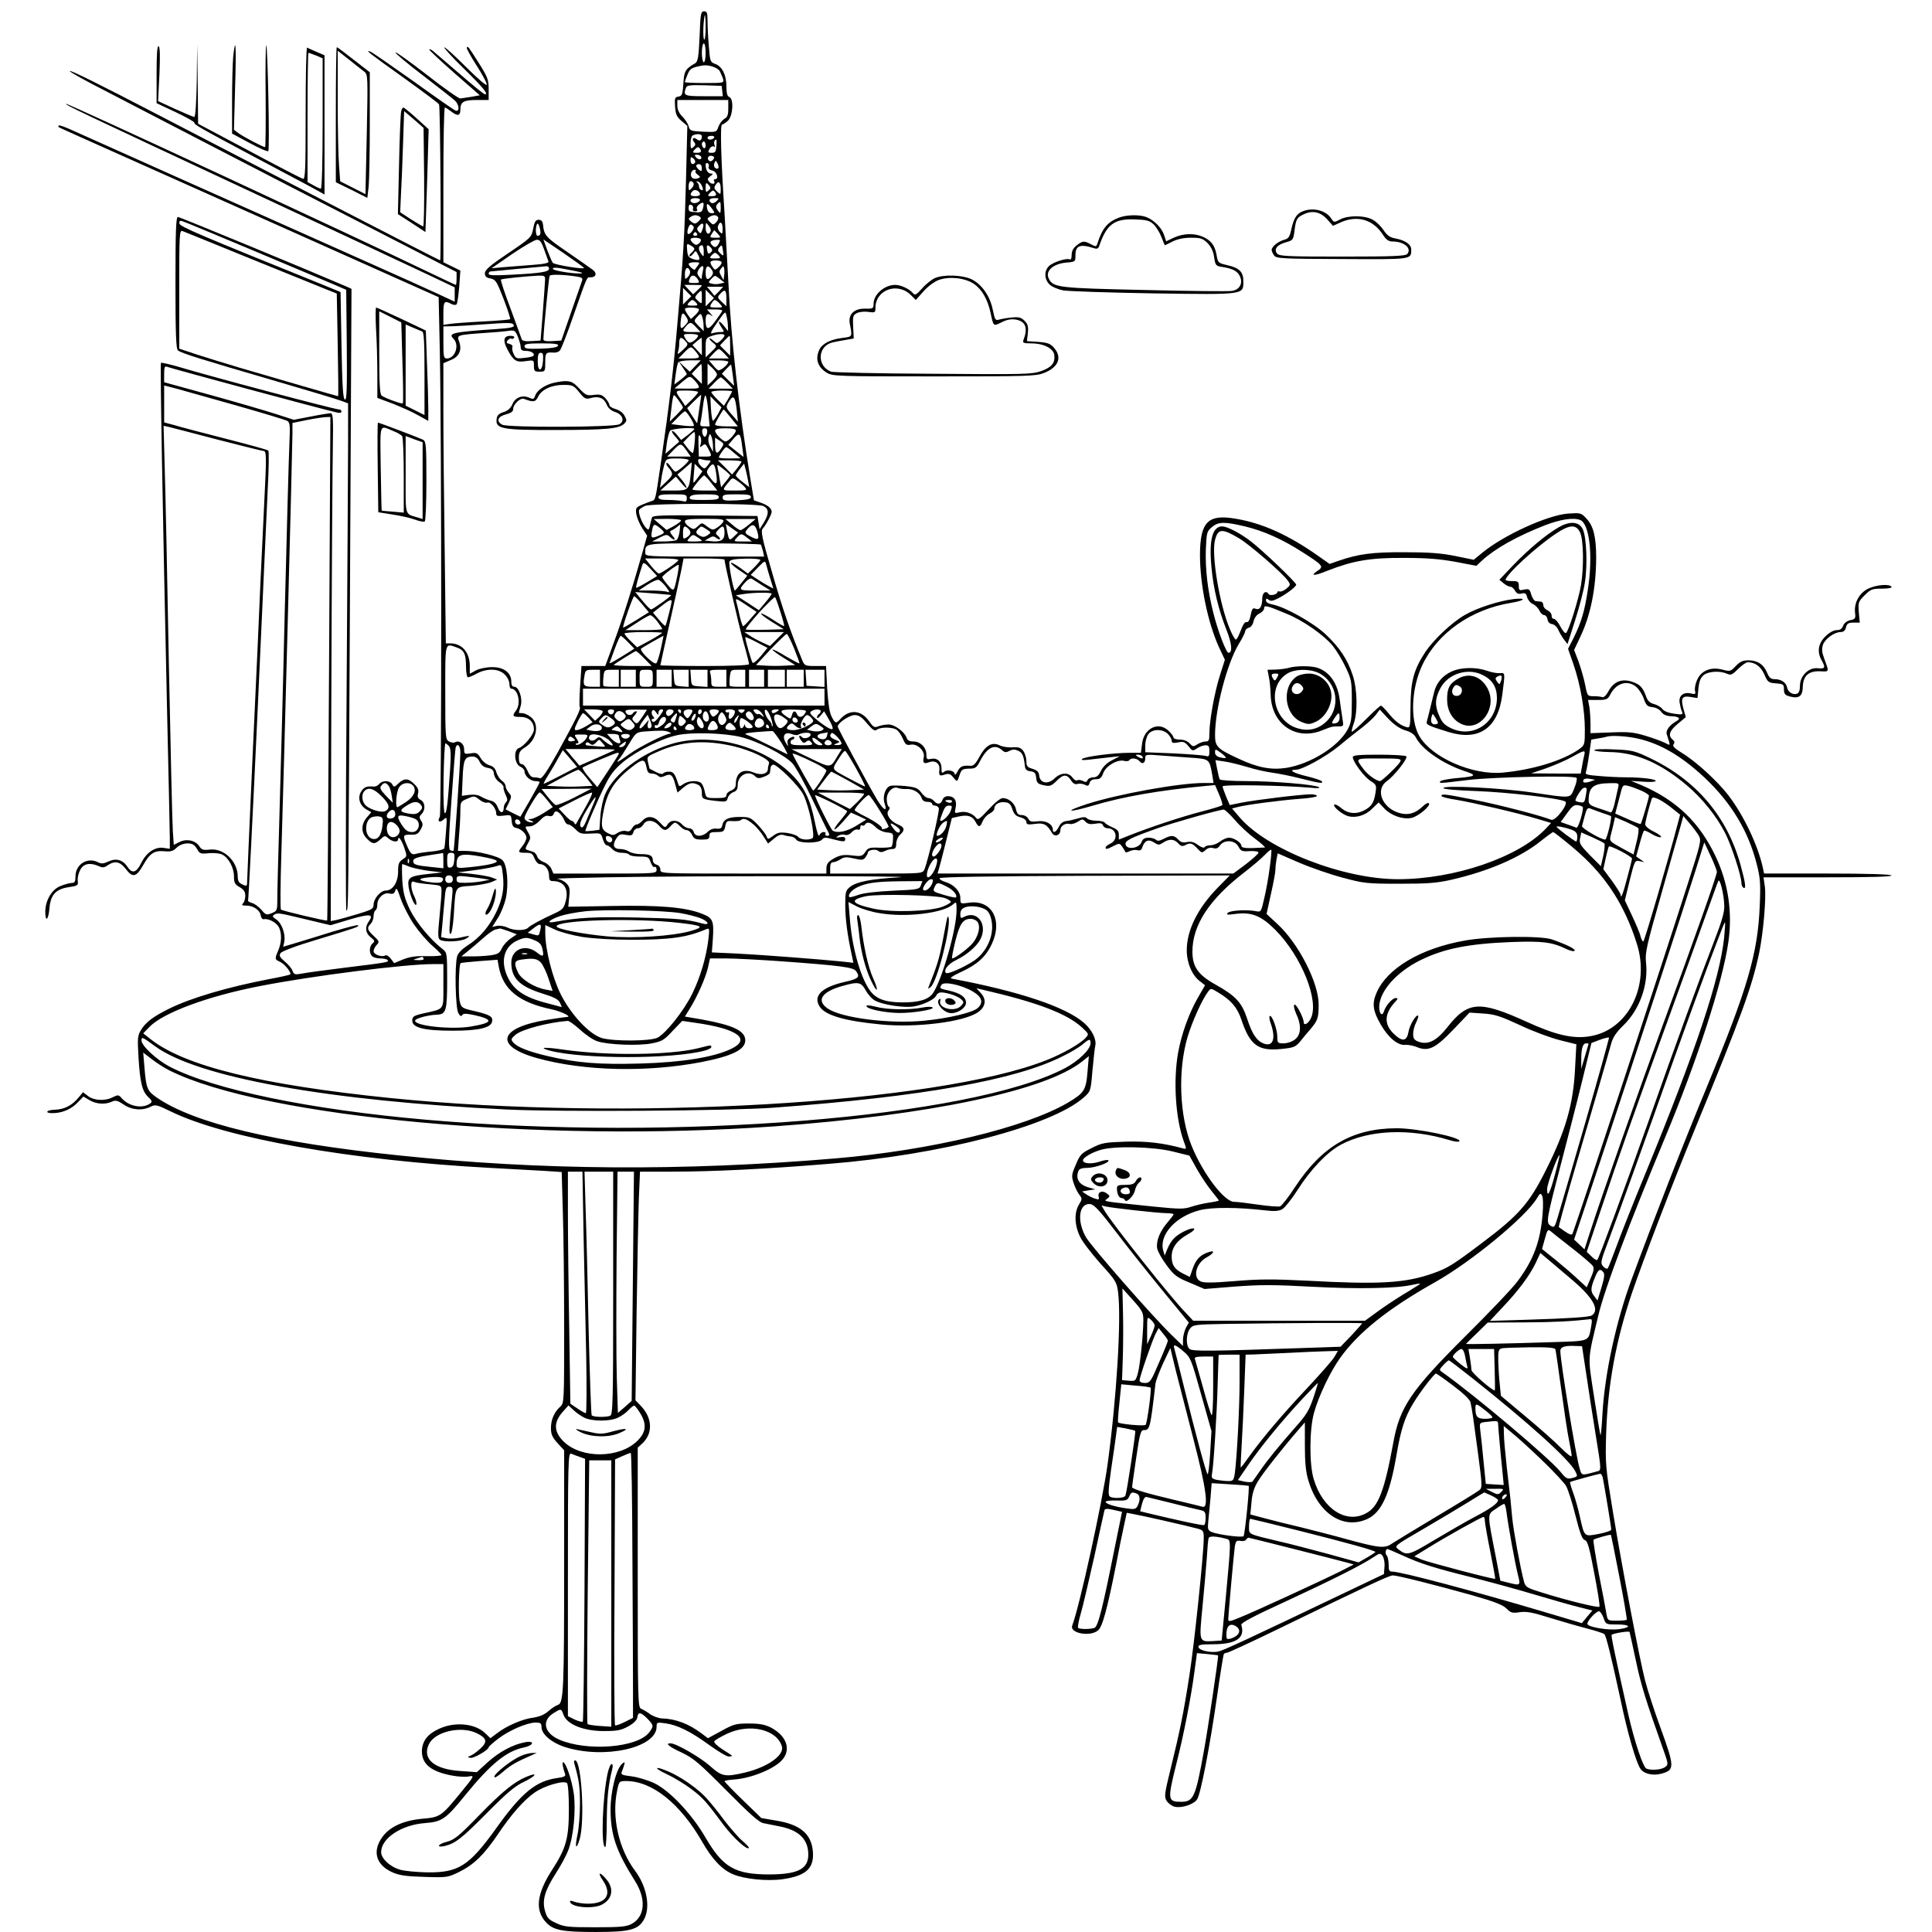 <?xml version="1.0" standalone="no"?>
<!DOCTYPE svg PUBLIC "-//W3C//DTD SVG 20010904//EN"
 "http://www.w3.org/TR/2001/REC-SVG-20010904/DTD/svg10.dtd">
<svg version="1.0" xmlns="http://www.w3.org/2000/svg"
 width="1024pt" height="1024pt" viewBox="0 0 1024 1024"
 preserveAspectRatio="xMidYMid meet">
<g transform="translate(0,1024) scale(0.1,-0.1)"
fill="#000000" stroke="none">
<path d="M3708 10048 c-5 -111 -9 -134 -23 -143 -53 -31 -59 -41 -63 -108 -4
-58 -7 -66 -26 -69 -19 -3 -21 -8 -18 -53 3 -42 9 -54 34 -76 l31 -26 -7 -284
c-8 -302 -13 -397 -46 -769 -21 -244 -42 -420 -86 -725 -31 -212 -29 -204 -51
-211 -10 -3 -33 -12 -52 -20 -31 -14 -33 -17 -28 -51 4 -20 18 -53 32 -74 l25
-38 -26 -93 c-45 -161 -104 -348 -151 -475 l-45 -123 -63 0 -63 0 -7 -104 c-4
-58 -5 -109 -2 -113 7 -11 -19 -63 -117 -241 -56 -100 -84 -141 -94 -137 -7 3
-22 5 -33 5 -12 0 -24 12 -33 35 -8 19 -22 35 -30 35 -11 0 -16 10 -16 34 0
28 6 38 33 55 62 38 78 123 31 160 -15 12 -35 21 -45 21 -11 0 -19 1 -19 3 0
1 4 17 10 36 11 40 -10 101 -34 101 -11 0 -16 9 -16 28 0 47 -41 77 -103 76
-29 0 -67 -8 -84 -17 l-33 -18 0 41 c0 72 -41 120 -104 120 l-23 0 -6 488 c-4
268 -7 602 -7 742 l0 255 40 17 c45 18 60 54 43 99 -13 33 -9 34 132 44 50 3
107 8 127 11 35 5 38 4 53 -31 8 -21 15 -46 15 -56 0 -14 7 -19 29 -19 28 0
49 -15 37 -27 -3 -3 -25 -8 -48 -10 -40 -5 -45 -3 -56 22 -7 14 -9 31 -6 36 3
6 -4 13 -15 16 -17 4 -19 8 -10 19 6 8 15 12 19 9 5 -3 11 -1 15 5 4 6 -5 10
-20 10 -36 0 -41 -25 -15 -73 32 -60 47 -69 97 -61 43 6 43 6 43 -25 0 -28 3
-31 30 -31 29 0 30 1 30 50 0 51 3 54 46 51 11 -1 26 4 32 12 7 8 39 90 71
183 76 217 70 204 91 204 29 0 36 21 13 39 -12 9 -73 52 -137 96 -114 78 -122
87 -128 145 -2 17 -9 25 -23 25 -16 0 -22 -10 -29 -47 -9 -46 -11 -48 -132
-130 -97 -65 -123 -88 -124 -106 0 -17 7 -24 30 -28 27 -6 33 -15 69 -108 21
-55 37 -104 35 -107 -2 -4 -68 -9 -146 -13 -79 -4 -158 -10 -175 -13 l-33 -5
0 61 c0 63 5 70 42 50 11 -6 24 -7 28 -2 4 4 10 46 14 94 l6 85 -45 22 -45 22
0 410 c0 225 3 410 8 410 4 0 18 -9 32 -20 35 -27 50 -25 50 8 0 42 17 52 87
52 l63 0 0 57 c0 50 -5 64 -51 137 -61 96 -58 91 -65 84 -3 -3 20 -45 50 -92
31 -48 56 -94 56 -104 0 -10 -43 26 -110 93 -60 60 -112 107 -115 104 -3 -3
42 -53 101 -110 105 -103 134 -139 115 -139 -6 0 -65 48 -133 107 -68 58 -131
113 -141 121 -9 8 -19 13 -22 10 -3 -2 57 -58 132 -124 l136 -119 -44 -8 c-24
-4 -51 -8 -59 -9 -8 -1 -88 55 -177 125 -89 69 -164 123 -167 119 -2 -4 63
-59 146 -122 82 -63 158 -123 169 -133 24 -22 26 -62 3 -53 -8 3 -110 74 -225
157 -116 82 -218 153 -227 156 -30 10 -3 -10 180 -141 97 -70 181 -132 185
-139 7 -10 12 -827 6 -827 -5 0 -892 458 -1473 760 -344 179 -490 251 -490
243 0 -5 87 -53 193 -107 105 -55 361 -187 567 -294 206 -107 581 -300 833
-429 l457 -235 0 -34 c0 -19 -2 -34 -4 -34 -2 0 -68 31 -147 69 -361 174
-1919 898 -1919 891 0 -8 35 -25 1020 -485 415 -194 819 -383 897 -420 l143
-68 0 -38 0 -38 -88 41 c-48 22 -211 96 -362 163 -608 271 -1499 669 -1569
701 -41 19 -76 32 -79 29 -3 -3 -3 -7 -1 -9 2 -2 154 -70 338 -152 183 -82
636 -284 1005 -449 l671 -300 6 -280 c10 -458 10 -2458 0 -2475 -15 -23 -1
-33 20 -14 19 17 19 15 13 -62 -3 -43 -7 -84 -9 -90 -2 -6 -32 -14 -67 -17
-34 -3 -73 -9 -85 -13 -20 -5 -26 0 -43 37 -27 61 -26 66 17 65 30 -1 40 4 52
26 13 23 14 31 3 48 -11 17 -10 23 3 36 21 22 19 61 -5 74 -15 8 -19 17 -14
35 4 18 -1 31 -20 49 -31 32 -53 33 -84 4 -22 -21 -24 -22 -33 -5 -12 21 -52
22 -69 2 -7 -9 -20 -15 -29 -14 -37 3 -51 -2 -66 -25 -21 -32 -10 -73 25 -95
l28 -16 -24 -28 c-31 -37 -31 -81 1 -112 30 -31 42 -31 72 -3 21 20 24 20 41
5 21 -19 52 -23 52 -6 0 22 19 -3 33 -45 15 -44 15 -45 -9 -61 -20 -13 -24
-24 -24 -64 0 -57 -28 -101 -65 -101 -28 0 -65 -43 -65 -76 0 -21 -10 -26 -82
-48 -46 -14 -97 -28 -114 -32 l-31 -6 3 1159 c2 637 6 1242 8 1346 3 167 1
187 -13 187 -9 -1 -56 -8 -105 -18 l-89 -17 -96 31 c-53 17 -207 62 -344 100
l-247 68 0 44 c0 35 3 43 15 38 30 -11 826 -226 903 -243 12 -3 22 -1 22 6 0
6 -6 11 -14 11 -23 0 -682 175 -854 227 -46 13 -86 22 -89 20 -5 -6 9 -782 32
-1822 8 -352 15 -666 15 -697 l0 -57 -33 5 c-45 7 -92 -25 -119 -81 -25 -51
-48 -57 -72 -20 -25 38 -61 48 -101 29 -25 -12 -38 -13 -54 -5 -56 30 -121 -9
-121 -74 0 -28 -4 -35 -20 -35 -11 0 -37 -7 -59 -16 -47 -18 -81 -77 -81 -137
0 -58 17 -43 22 19 6 72 34 102 104 112 46 7 49 9 46 34 -2 15 4 40 13 57 17
34 52 41 99 20 19 -9 29 -8 47 5 37 25 65 20 95 -19 37 -49 56 -45 93 20 36
64 59 78 114 73 32 -3 45 1 63 19 23 23 68 30 90 15 6 -4 16 -16 22 -28 10
-18 18 -21 60 -16 28 2 59 -1 71 -8 33 -17 61 -70 61 -115 0 -34 5 -43 30 -57
22 -13 30 -24 30 -46 0 -15 -5 -33 -12 -40 -9 -9 -5 -12 18 -12 37 0 72 -24
76 -53 2 -12 9 -21 17 -19 25 5 68 -19 80 -44 15 -34 14 -78 -4 -121 -20 -46
-19 -48 9 -61 25 -11 63 -59 54 -67 -2 -2 -53 -14 -114 -25 -222 -43 -411 -99
-527 -156 -87 -43 -123 -71 -149 -112 -19 -31 -20 -43 -14 -145 8 -136 20
-182 52 -212 19 -17 21 -25 12 -32 -40 -31 -112 -19 -152 25 -17 20 -21 20
-47 7 -41 -22 -101 -19 -133 6 l-26 20 -26 -31 c-34 -40 -73 -60 -124 -62 -44
-1 -56 -18 -12 -18 50 0 98 20 131 54 l33 34 32 -19 c35 -21 83 -25 119 -8 20
9 30 6 62 -15 43 -30 100 -34 143 -12 26 13 33 11 107 -25 291 -142 949 -259
1690 -299 110 -6 241 -13 291 -16 l91 -6 6 -210 c4 -116 7 -392 7 -613 0 -396
0 -402 -21 -421 -32 -29 -49 -69 -49 -113 0 -33 7 -49 35 -80 l35 -38 0 -595
c0 -670 -3 -744 -32 -754 -11 -3 -34 -18 -51 -33 -21 -19 -48 -30 -81 -35 -57
-7 -140 -43 -191 -82 l-36 -27 -28 27 c-54 52 -162 62 -246 22 -59 -27 -87
-64 -89 -116 -1 -70 48 -110 160 -131 32 -6 71 -8 86 -5 35 7 34 5 -43 -89
-100 -122 -106 -127 -203 -135 -103 -10 -176 -45 -214 -103 -49 -73 -27 -142
56 -180 38 -17 72 -22 170 -25 121 -4 125 -3 185 26 79 39 132 91 206 200 71
106 139 183 196 222 52 36 154 65 170 49 6 -6 10 -62 10 -137 0 -156 -14 -207
-89 -323 -82 -127 -92 -215 -31 -279 39 -41 86 -50 264 -50 181 0 226 12 256
70 33 64 12 172 -48 253 -88 116 -126 287 -96 427 10 49 11 50 48 50 137 0
286 -119 402 -321 53 -93 106 -149 164 -173 61 -26 183 -38 265 -26 123 18
167 58 158 150 -9 92 -69 141 -198 161 l-75 13 -97 94 c-54 52 -98 98 -98 101
0 3 21 7 47 9 93 5 224 59 262 108 44 55 18 124 -62 167 -32 16 -59 22 -117
22 -69 0 -81 -3 -146 -39 l-72 -39 -33 25 c-69 52 -139 78 -211 80 -18 1 -46
11 -63 23 -16 12 -38 25 -47 28 -17 6 -18 48 -18 695 l0 689 25 23 c56 53 53
133 -7 197 l-30 31 6 464 c4 254 9 527 12 606 l6 142 172 0 c213 0 496 14 825
41 595 47 1183 200 1355 352 36 32 37 33 46 142 6 61 12 120 15 132 8 33 -17
84 -59 121 -97 85 -341 167 -701 235 -14 2 1 13 50 36 85 39 130 80 161 146
61 129 0 239 -123 220 -43 -6 -43 -6 -43 25 0 36 -34 72 -81 86 -17 5 -30 14
-30 19 1 7 266 11 770 13 l769 2 -62 -63 c-108 -110 -166 -227 -166 -334 0
-67 29 -134 70 -164 l27 -21 -38 -66 c-47 -82 -87 -192 -105 -292 -26 -147
-14 -347 30 -469 16 -43 16 -43 -7 -37 -103 28 -188 38 -300 35 -112 -4 -127
-6 -181 -34 -55 -27 -62 -35 -84 -88 -23 -53 -24 -61 -11 -99 7 -22 21 -50 30
-61 15 -20 15 -23 -2 -51 -27 -44 -24 -111 6 -172 13 -27 63 -91 109 -143 80
-88 85 -97 92 -150 18 -143 -8 -566 -56 -915 -29 -205 -146 -741 -187 -852
-15 -40 94 -61 136 -26 24 18 49 111 97 352 13 69 31 158 40 198 l16 74 36 -7
c41 -7 275 -60 335 -76 35 -9 37 -12 37 -53 0 -80 -50 -561 -76 -726 -30 -196
-52 -303 -100 -497 -33 -135 -34 -146 -20 -169 9 -13 28 -27 42 -30 36 -9 101
12 119 39 19 30 66 272 105 542 17 121 34 223 36 227 3 5 10 8 17 8 6 0 117
51 247 114 508 247 614 296 632 296 25 0 219 -49 420 -105 119 -34 163 -51
183 -71 23 -23 31 -25 70 -19 36 5 68 -1 157 -29 62 -19 151 -45 198 -57 47
-12 89 -26 93 -30 10 -8 38 -125 87 -351 35 -169 81 -328 104 -362 18 -28 68
-40 115 -26 67 19 67 36 -8 242 -33 90 -69 201 -81 248 -31 120 -122 598 -171
895 -40 243 -41 254 -36 420 9 260 52 491 136 740 61 179 219 591 328 855 253
615 309 769 347 950 22 106 38 293 30 351 l-7 49 342 0 c226 0 340 3 336 10
-4 6 -128 10 -340 10 l-335 0 -6 28 c-26 121 -102 281 -185 389 -57 73 -169
176 -241 220 -43 26 -55 39 -48 48 7 9 6 16 -5 25 -25 21 -17 47 27 83 l43 36
-12 42 c-16 60 -8 72 37 65 l37 -6 5 52 c4 38 12 57 28 70 25 20 86 24 123 7
21 -9 28 -6 59 25 20 20 43 36 51 36 39 0 69 -22 88 -64 18 -42 22 -45 62 -48
39 -3 42 -5 42 -32 1 -25 6 -31 33 -38 47 -12 66 2 67 51 2 59 30 85 91 83 51
-2 50 -7 21 72 -11 30 -12 47 -5 69 12 32 61 67 94 67 15 0 24 8 28 25 5 20
13 25 40 25 l33 0 -5 55 c-4 52 -3 56 31 90 32 32 40 35 92 35 35 0 54 4 50
10 -10 16 -77 11 -121 -9 -48 -22 -78 -75 -72 -128 4 -31 1 -35 -25 -40 -18
-4 -32 -15 -38 -29 -6 -17 -16 -24 -35 -24 -16 0 -39 -13 -60 -34 -38 -38 -44
-82 -19 -126 22 -39 18 -46 -20 -42 -48 6 -95 -40 -95 -93 0 -24 -5 -38 -16
-42 -21 -8 -48 9 -52 33 -5 26 -31 44 -64 44 -22 0 -31 7 -42 34 -18 44 -51
66 -99 66 -30 0 -45 -7 -67 -30 -27 -29 -30 -30 -72 -19 -61 16 -113 -6 -134
-57 -9 -20 -13 -46 -10 -56 4 -17 1 -19 -20 -14 -40 10 -67 -10 -62 -47 3 -18
8 -40 13 -49 6 -16 2 -17 -41 -11 -30 4 -54 13 -62 24 -7 10 -27 22 -44 27
-22 5 -35 17 -42 37 -19 52 -32 66 -74 81 -56 19 -99 2 -127 -50 -12 -22 -25
-34 -33 -31 -8 3 -28 5 -46 5 -32 0 -33 1 -45 63 -7 34 -23 89 -35 122 l-23
60 33 70 c55 115 83 258 84 418 0 110 -14 169 -52 209 -28 30 -31 30 -96 26
-109 -8 -342 -114 -456 -208 l-45 -37 -98 20 c-74 15 -139 20 -268 20 -171 1
-246 -9 -355 -47 l-43 -15 -61 43 c-155 109 -292 172 -433 196 -150 27 -192
-15 -193 -190 0 -160 41 -359 101 -491 l31 -66 -26 -82 c-29 -90 -56 -241 -56
-308 0 -37 -3 -43 -20 -43 -12 0 -31 -7 -44 -15 -21 -14 -24 -13 -41 5 -11 12
-31 20 -52 20 -18 0 -33 5 -33 10 0 6 -11 22 -25 35 -53 54 -133 16 -142 -68
l-6 -47 -60 0 c-83 0 -240 -20 -252 -33 -7 -6 7 -7 40 -3 28 3 75 9 105 12
l55 6 -42 -22 c-26 -13 -47 -34 -58 -56 -12 -25 -22 -34 -41 -34 -13 0 -27 -7
-30 -15 -5 -11 -11 -12 -25 -4 -11 5 -24 7 -30 3 -6 -3 -17 3 -25 15 -21 29
-62 27 -95 -5 -34 -33 -76 -26 -81 14 -2 21 -11 29 -35 37 -28 8 -33 14 -33
40 0 17 -7 41 -16 54 -13 18 -24 22 -58 20 -22 -2 -54 3 -69 11 -40 19 -74 -1
-107 -63 -18 -34 -31 -47 -45 -46 -43 3 -55 -2 -69 -28 -8 -16 -15 -23 -16
-16 0 18 -39 26 -55 13 -13 -10 -15 -8 -15 18 0 36 -22 56 -55 50 -22 -5 -25
-2 -25 23 0 37 -32 69 -69 69 -21 0 -32 6 -36 20 -10 30 -63 70 -95 70 -16 0
-40 -4 -53 -9 -22 -9 -28 -6 -49 24 -42 62 -105 68 -154 14 -23 -26 -28 -24
-47 14 -11 21 -18 72 -23 150 l-6 117 -57 0 c-52 0 -57 2 -68 28 -66 160 -104
271 -159 461 -57 195 -63 226 -51 240 17 18 47 76 47 88 -1 19 -20 35 -56 48
l-38 13 -18 108 c-63 387 -103 740 -118 1054 -6 107 -15 269 -20 360 -19 290
-24 470 -13 470 5 0 19 9 31 20 27 26 32 117 7 126 -11 4 -15 21 -15 56 0 61
-23 106 -59 119 -27 10 -28 14 -34 92 -4 45 -7 106 -7 135 0 44 -3 52 -19 52
-16 0 -19 -12 -23 -132z m32 47 c0 -36 -3 -65 -7 -65 -5 0 -6 29 -5 65 2 36 6
65 8 65 2 0 4 -29 4 -65z m0 -135 c0 -27 -4 -50 -10 -50 -5 0 -10 23 -10 50 0
28 5 50 10 50 6 0 10 -22 10 -50z m75 -97 c5 -10 13 -28 17 -40 6 -23 5 -23
-98 -23 -57 0 -104 2 -104 5 0 3 6 21 14 40 14 33 22 37 81 48 31 5 78 -11 90
-30z m13 -105 l3 -28 -100 0 c-105 0 -111 3 -95 45 5 13 21 15 98 13 l91 -3 3
-27z m32 -93 c0 -35 -5 -47 -21 -55 -11 -7 -25 -25 -31 -41 -10 -30 -11 -30
-81 -27 -66 3 -71 5 -77 29 -4 14 -19 37 -34 52 -17 17 -26 37 -26 57 l0 30
135 0 135 0 0 -45z m-140 -148 c0 -21 -12 -28 -27 -15 -18 14 -29 3 -14 -15 9
-11 8 -17 -4 -27 -13 -11 -15 -8 -15 23 0 19 6 38 13 40 24 10 47 7 47 -6z
m65 -7 c-3 -5 -13 -10 -21 -10 -8 0 -14 5 -14 10 0 6 9 10 21 10 11 0 17 -4
14 -10z m12 -45 c-2 -29 -6 -35 -25 -35 -20 0 -21 3 -12 20 6 11 16 17 22 14
7 -5 9 -2 5 8 -5 14 0 28 10 28 1 0 2 -16 0 -35z m-57 4 c0 -11 -4 -17 -10
-14 -5 3 -10 13 -10 21 0 8 5 14 10 14 6 0 10 -9 10 -21z m-26 -24 c4 -11 -2
-15 -21 -15 -21 0 -24 2 -13 15 7 8 16 15 20 15 4 0 10 -7 14 -15z m1 -34 c10
-17 -12 -21 -25 -6 -10 12 -10 15 3 15 9 0 18 -4 22 -9z m64 -18 c-8 -9 -16
-10 -22 -4 -13 13 0 31 19 24 11 -4 12 -8 3 -20z m-95 -14 c-10 -16 -24 -9
-24 12 0 18 2 19 15 9 8 -7 12 -16 9 -21z m124 -29 c-2 -5 -9 -6 -16 -1 -7 4
-10 15 -6 25 6 17 8 17 16 2 5 -9 8 -21 6 -26z m-52 5 c-3 -8 5 -16 20 -19 24
-6 36 -46 13 -46 -5 0 -8 -4 -4 -9 10 -17 -12 -21 -26 -5 -11 14 -10 18 6 30
15 11 16 14 3 14 -16 0 -28 20 -28 46 0 9 5 12 11 9 6 -4 8 -13 5 -20z m-36
-6 c0 -18 -2 -19 -15 -9 -8 7 -15 16 -15 21 0 5 7 9 15 9 9 0 15 -9 15 -21z
m-33 -16 c-4 -3 1 -12 11 -19 16 -12 16 -13 -1 -20 -10 -3 -23 -2 -29 4 -13
13 -4 42 13 42 7 0 9 -3 6 -7z m-11 -64 c3 -6 -1 -18 -10 -27 -15 -15 -16 -14
-16 11 0 27 13 36 26 16z m46 -18 c6 -16 5 -22 -5 -18 -6 2 -12 10 -12 18 0 8
-4 18 -10 22 -6 5 -4 7 4 5 8 -2 18 -14 23 -27z m98 -13 c0 -30 -1 -31 -19
-14 -16 15 -18 22 -8 36 15 25 27 15 27 -22z m-61 18 c9 -10 8 -16 -4 -26 -13
-11 -15 -8 -15 14 0 30 3 32 19 12z m-49 -47 c0 -5 -11 -9 -25 -9 -27 0 -32 9
-13 28 12 12 38 -1 38 -19z m84 6 c4 -11 -2 -15 -21 -15 -21 0 -24 2 -13 15 7
8 16 15 20 15 4 0 10 -7 14 -15z m-84 -34 c0 -12 -29 -23 -41 -15 -18 10 -9
24 16 24 14 0 25 -4 25 -9z m88 -7 c-9 -9 -21 -13 -27 -10 -20 13 -11 26 16
26 25 0 26 -1 11 -16z m-72 -37 c-4 -19 -12 -24 -33 -22 -42 3 -43 3 -43 25 0
13 5 18 14 14 8 -3 12 -12 9 -20 -3 -9 1 -14 12 -14 10 0 13 5 9 12 -4 6 1 17
11 24 23 17 29 12 21 -19z m94 1 c-1 -31 -1 -32 -15 -14 -11 14 -12 23 -4 33
17 19 19 17 19 -19z m-47 -3 c17 -24 17 -25 -1 -25 -13 0 -21 9 -24 25 -6 31
2 31 25 0z m-65 -43 c10 -7 8 -12 -6 -25 -16 -15 -21 -15 -38 -2 -16 13 -17
16 -4 25 18 12 31 12 48 2z m98 -3 c3 -6 -1 -18 -10 -27 -15 -15 -17 -15 -33
1 -16 16 -16 19 -3 27 20 13 37 12 46 -1z m-943 -91 c-2 -5 -8 -8 -14 -8 -11
0 -12 53 -1 64 7 8 21 -44 15 -56z m859 23 c-7 -20 -10 -21 -20 -8 -10 12 -9
18 5 32 20 20 27 8 15 -24z m45 -5 c-9 -26 -27 -15 -27 16 1 31 1 32 15 13 9
-10 14 -24 12 -29z m63 12 c0 -29 -2 -31 -15 -17 -9 9 -13 23 -9 32 10 28 24
19 24 -15z m-154 11 c7 -11 -22 -47 -30 -38 -8 7 5 49 15 49 4 0 11 -5 15 -11z
m129 -39 c18 -20 17 -20 -14 -20 -29 0 -30 2 -19 20 7 11 13 20 14 20 0 0 9
-9 19 -20z m-110 0 c3 -5 -1 -10 -10 -10 -9 0 -13 5 -10 10 3 6 8 10 10 10 2
0 7 -4 10 -10z m19 -29 c3 -5 -1 -14 -9 -21 -12 -10 -18 -10 -30 0 -8 7 -15
16 -15 21 0 12 47 12 54 0z m-830 -53 c10 -29 21 -58 23 -64 3 -8 -25 -14 -84
-18 -48 -4 -117 -9 -153 -12 l-65 -6 110 76 c61 41 119 75 130 75 16 1 25 -11
39 -51z m211 -98 c6 -10 -156 16 -165 27 -4 4 -17 34 -29 66 l-21 58 105 -71
c58 -40 107 -75 110 -80z m715 130 c-13 -24 -23 -25 -39 -6 -13 15 -2 24 32
25 15 1 16 -2 7 -19z m-130 -29 c0 -5 -7 -14 -15 -21 -9 -7 -13 -15 -10 -18 3
-3 11 3 19 13 13 18 14 18 25 -4 16 -29 9 -35 -26 -24 -23 8 -29 16 -31 47 -3
35 -2 37 17 26 12 -6 21 -14 21 -19z m50 -13 c0 -32 0 -32 -16 -10 -15 22 -12
42 7 42 5 0 9 -15 9 -32z m39 18 c8 -10 8 -16 -3 -25 -11 -9 -15 -6 -18 14 -6
28 3 32 21 11z m63 -16 c4 -28 4 -29 -14 -13 -14 12 -15 19 -7 30 15 18 16 17
21 -17z m-22 -25 c11 -13 8 -15 -20 -15 -28 0 -31 2 -20 15 7 8 16 15 20 15 4
0 13 -7 20 -15z m14 -34 c3 -4 -3 -16 -14 -26 -20 -18 -21 -18 -34 1 -8 10
-12 22 -10 26 7 11 52 10 58 -1z m-125 -18 c-7 -10 -15 -20 -16 -22 -4 -6 -33
20 -33 30 0 5 14 9 31 9 28 0 30 -2 18 -17z m-789 -17 c0 -17 -42 -24 -197
-32 -90 -5 -123 -4 -123 4 0 7 3 12 8 13 4 0 70 7 147 14 77 7 146 13 153 14
6 0 12 -5 12 -13z m176 -23 c-10 -10 -156 11 -156 22 0 9 20 8 80 -4 44 -8 78
-16 76 -18z m640 15 c-3 -13 -6 -30 -6 -38 -1 -12 -4 -11 -15 4 -11 14 -11 22
-2 37 16 26 31 24 23 -3z m48 0 c7 -12 6 -21 -3 -32 -21 -25 -31 -19 -31 20 0
37 14 42 34 12z m64 -30 l-3 -23 -13 23 c-11 19 -11 26 0 39 12 15 13 15 16 0
2 -9 2 -27 0 -39z m-181 26 c3 -8 -2 -23 -11 -32 -15 -15 -16 -14 -16 16 0 33
16 43 27 16z m-599 -30 c26 -4 32 -9 27 -22 -3 -9 -29 -84 -58 -167 l-52 -150
-47 -3 c-35 -2 -48 1 -48 10 2 57 29 328 33 336 6 9 74 7 145 -4z m-169 -16
c0 -13 -6 -90 -12 -173 l-12 -150 -48 -3 c-32 -2 -49 1 -52 10 -2 7 -29 80
-59 162 -31 82 -54 152 -51 154 4 5 135 18 198 21 32 1 37 -2 36 -21z m809 2
c11 -18 10 -20 -18 -20 -32 0 -33 1 -24 24 8 22 27 20 42 -4z m118 1 l24 -19
-22 -5 c-12 -4 -32 -4 -44 -1 -21 5 -21 7 -6 24 22 23 20 23 48 1z m-96 -34
c0 -2 -10 -13 -23 -25 l-23 -22 -24 25 -23 25 46 0 c26 0 47 -1 47 -3z m90
-32 c-13 -14 -24 -24 -24 -22 -1 1 -10 12 -20 25 l-19 22 43 0 43 0 -23 -25z
m-168 -47 l-22 -22 0 44 0 44 22 -22 22 -22 -22 -22z m78 15 c0 -36 0 -36 -20
-18 -19 17 -19 19 -4 37 23 24 24 24 24 -19z m42 -25 l-22 -22 0 44 0 44 22
-22 22 -22 -22 -22z m88 20 l0 -41 -25 23 c-23 22 -24 25 -8 42 25 28 33 22
33 -24z m-160 -23 c11 -13 8 -15 -20 -15 -28 0 -31 2 -20 15 7 8 16 15 20 15
4 0 13 -7 20 -15z m125 -5 c18 -20 17 -20 -19 -20 -34 0 -36 2 -26 20 6 11 14
20 19 20 4 0 16 -9 26 -20z m-111 -29 c3 -4 -5 -18 -18 -30 l-24 -22 -16 22
c-9 13 -16 27 -16 31 0 11 68 10 74 -1z m124 -8 c-1 -5 -18 -29 -37 -55 -36
-50 -51 -49 -51 3 0 33 9 42 29 27 10 -8 9 -4 -3 10 l-19 22 42 0 c24 0 41 -3
39 -7z m30 -83 l1 -25 -24 30 c-27 33 -34 23 -9 -13 14 -21 14 -22 -10 -22
-13 0 -32 -3 -42 -7 -12 -4 -3 15 27 57 44 63 44 63 50 34 4 -16 7 -40 7 -54z
m-220 49 c11 -18 11 -24 -4 -40 -25 -28 -30 -24 -26 21 5 45 11 49 30 19z m91
-44 l1 -30 -27 27 c-26 27 -27 27 -8 48 18 20 20 20 26 3 4 -10 8 -31 8 -48z
m-1006 1 c4 -10 -15 -15 -91 -20 -234 -16 -258 -22 -229 -51 34 -33 10 -105
-35 -105 -16 0 -18 9 -18 85 l0 85 53 1 c28 1 95 5 147 9 155 11 167 11 173
-4z m967 -11 l23 -25 -46 0 c-51 0 -55 4 -30 32 21 23 25 23 53 -7z m10 -43
c0 -15 -38 -44 -49 -37 -6 3 -16 15 -21 26 -10 17 -7 19 30 19 22 0 40 -4 40
-8z m140 0 c0 -5 -9 -17 -20 -27 -19 -17 -21 -17 -40 0 -11 10 -20 15 -20 11
0 -4 9 -15 21 -24 20 -17 20 -17 -10 -46 l-31 -30 0 51 c0 47 2 52 28 61 34
13 72 15 72 4z m30 -54 l0 -53 -27 27 -27 27 24 26 c13 14 25 25 27 25 2 0 3
-24 3 -52z m-237 24 c16 -17 15 -20 -15 -48 -22 -21 -29 -24 -25 -11 4 10 7
32 7 48 0 33 10 37 33 11z m87 -28 l0 -47 -25 27 -25 27 22 19 c13 11 24 19
26 20 1 0 2 -21 2 -46z m-762 4 c-3 -9 -33 -14 -91 -16 -73 -2 -87 0 -87 13 0
12 16 15 91 15 68 0 90 -3 87 -12z m724 -25 c34 -40 32 -43 -28 -43 l-58 0 29
30 c34 35 37 36 57 13z m158 -18 l23 -25 -53 0 -53 0 23 25 c13 14 26 25 30
25 4 0 17 -11 30 -25z m-962 -37 c-4 -59 -28 -63 -28 -4 0 35 4 46 16 46 12 0
14 -9 12 -42z m807 -28 l-29 -30 -30 27 -29 28 21 -32 c12 -17 22 -33 22 -36
0 -2 -15 -16 -33 -30 l-33 -25 7 53 c4 30 10 59 14 64 3 6 32 11 62 11 l57 0
-29 -30z m175 22 c0 -15 -45 -51 -55 -44 -6 4 -19 17 -29 30 l-19 22 51 0 c29
0 52 -4 52 -8z m-140 -64 l0 -53 -27 27 -27 27 24 26 c13 14 25 25 27 25 2 0
3 -24 3 -52z m80 -3 c0 -6 -11 -22 -25 -35 l-25 -23 0 58 0 58 25 -23 c14 -13
25 -29 25 -35z m84 -5 l7 -55 -33 32 -32 32 24 26 c13 14 24 24 25 22 1 -1 5
-27 9 -57z m-183 -52 c9 -16 4 -18 -58 -18 l-68 1 40 34 c38 32 41 33 58 17
10 -9 23 -25 28 -34z m154 12 l29 -30 -64 0 -64 0 29 30 c16 17 32 30 35 30 3
0 19 -13 35 -30z m-2596 -121 c134 -38 252 -74 262 -79 16 -9 17 -21 13 -117
-3 -60 -14 -466 -25 -903 -10 -437 -24 -937 -29 -1110 -5 -173 -10 -349 -10
-391 0 -75 0 -77 -30 -89 -27 -11 -31 -10 -55 18 -14 16 -36 33 -50 36 -14 4
-23 10 -20 15 2 5 25 454 50 997 25 544 49 1077 54 1184 6 107 7 198 3 202 -4
4 -106 32 -227 63 -121 31 -244 63 -272 72 l-53 14 0 98 0 98 73 -19 c39 -11
182 -51 316 -89z m2441 73 c0 -4 -15 -23 -34 -41 l-34 -33 -19 29 c-38 54 -39
53 26 53 34 0 61 -4 61 -8z m180 4 c0 -3 -10 -21 -21 -41 l-22 -36 -33 32
c-19 18 -34 37 -34 41 0 4 25 8 55 8 30 0 55 -2 55 -4z m-260 -86 c0 -3 -16
-21 -35 -40 l-35 -34 6 49 c3 28 7 61 10 74 5 23 5 23 30 -10 13 -18 24 -36
24 -39z m86 -9 l-11 -75 -27 41 -26 40 36 36 c20 20 37 35 38 34 1 -1 -3 -35
-10 -76z m48 -13 l7 -78 -27 0 c-22 0 -25 3 -21 23 3 12 9 50 13 85 4 35 10
60 14 55 4 -4 11 -43 14 -85z m51 -13 c-11 -19 -23 -35 -26 -35 -4 0 -9 29
-11 65 l-3 65 29 -30 30 -29 -19 -36z m100 20 l6 -60 -30 35 c-36 40 -36 42
-15 76 22 33 31 21 39 -51z m-31 -40 l37 -45 -60 0 c-35 0 -61 4 -61 10 0 8
41 79 46 80 1 0 18 -20 38 -45z m-214 -1 c12 -19 20 -38 17 -41 -4 -3 -32 -2
-63 2 l-56 7 33 34 c18 19 36 34 40 34 4 0 17 -16 29 -36z m-1916 -1326 c-4
-733 -8 -1335 -10 -1337 -4 -4 -237 51 -245 58 -4 3 -3 134 2 291 12 378 59
2165 59 2234 l0 54 73 15 c39 8 85 15 100 16 l28 1 -7 -1332z m-595 1213 c129
-33 240 -61 247 -61 17 0 17 -27 4 -285 -5 -104 -14 -293 -20 -420 -5 -126
-23 -525 -40 -885 -16 -360 -30 -670 -30 -687 0 -31 -1 -32 -25 -21 -19 8 -25
19 -25 42 0 80 -73 151 -147 143 -36 -4 -45 -1 -57 18 -20 31 -68 41 -105 22
l-30 -15 -5 72 c-3 39 -12 436 -21 881 -8 446 -18 913 -22 1039 l-6 229 24 -5
c13 -3 129 -33 258 -67z m2531 55 c0 -3 -16 -17 -35 -32 l-35 -26 -21 26 c-12
15 -24 25 -27 21 -3 -3 5 -16 18 -30 13 -14 21 -26 19 -27 -2 -2 -19 -16 -38
-33 l-34 -30 7 55 c4 30 12 60 18 67 10 12 128 20 128 9z m68 -18 c-2 -13 -7
-23 -13 -23 -5 0 -11 10 -13 23 -2 15 2 22 13 22 11 0 15 -7 13 -22z m152 10
c0 -15 -40 -58 -54 -58 -15 0 -56 42 -56 57 0 9 16 13 55 13 36 0 55 -4 55
-12z m-218 -60 c-2 -29 -7 -55 -9 -58 -3 -3 -16 8 -29 25 l-23 30 26 27 c15
16 30 28 33 28 4 0 5 -24 2 -52z m252 -27 l7 -53 -41 32 -40 32 27 32 c32 37
38 32 47 -43z m-220 16 c-6 -19 -5 -20 9 -9 14 12 18 9 31 -17 21 -40 21 -41
-17 -41 l-33 0 -2 63 c-1 47 1 58 9 44 6 -9 7 -27 3 -40z m65 -12 l0 -30 -15
28 c-9 17 -12 37 -8 50 7 21 7 21 15 2 4 -11 8 -33 8 -50z m44 -11 c-22 -35
-33 -30 -33 16 l0 40 25 -16 c23 -15 23 -17 8 -40z m-183 -14 l21 -30 -62 0
-63 0 34 35 c37 38 40 38 70 -5z m250 -10 l35 -29 -57 -1 c-32 0 -58 2 -58 5
0 10 32 55 39 55 4 0 22 -13 41 -30z m-240 -39 c0 -11 -58 -61 -70 -61 -4 0
-15 12 -25 26 -9 14 -19 23 -22 20 -4 -3 1 -14 9 -23 28 -33 27 -40 -8 -74
l-36 -34 7 45 c3 25 11 60 16 78 10 31 12 32 70 32 32 0 59 -4 59 -9z m101 -1
c19 0 19 -1 2 -24 -17 -22 -19 -23 -35 -9 -23 20 -24 47 -2 39 9 -3 24 -6 35
-6z m179 -7 c-1 -5 -12 -21 -25 -38 l-25 -30 -37 38 -38 37 63 0 c34 0 62 -3
62 -7z m-268 -55 c-9 -95 -11 -98 -92 -98 l-70 0 41 37 41 37 29 -34 c16 -19
28 -30 28 -25 0 6 -11 24 -24 40 l-25 30 38 32 c20 18 37 32 38 33 1 0 -1 -24
-4 -52z m38 -28 c-12 -17 -23 -30 -24 -28 -2 2 -1 25 2 52 l4 48 20 -20 21
-20 -23 -32z m95 26 c10 -64 3 -73 -27 -34 -25 32 -26 37 -12 57 22 31 32 26
39 -23z m75 -16 c-1 -3 -11 -18 -25 -34 l-23 -29 -7 39 c-3 21 -8 49 -11 62
-5 23 -4 23 31 -5 19 -15 35 -30 35 -33z m94 -23 l7 -39 -35 27 c-20 15 -36
31 -36 35 0 4 10 20 22 35 l22 28 6 -24 c4 -13 10 -41 14 -62z m-194 -17 l32
-40 -66 0 c-36 0 -66 2 -66 6 0 8 54 74 62 74 3 0 21 -18 38 -40z m180 -25
c11 -13 5 -15 -55 -15 -73 0 -72 -2 -27 52 14 17 16 16 42 -2 15 -10 33 -26
40 -35z m-310 -56 c0 -17 -4 -20 -22 -15 -13 3 -47 6 -75 6 -40 0 -53 4 -53
15 0 12 15 15 75 15 70 0 75 -1 75 -21z m170 6 c0 -12 -16 -15 -80 -15 -66 0
-78 2 -74 15 5 11 24 15 80 15 59 0 74 -3 74 -15z m170 1 c0 -11 -18 -15 -75
-18 -66 -3 -75 -1 -75 15 0 15 10 17 75 17 58 0 75 -3 75 -14z m65 -48 c31
-14 32 -41 3 -88 l-22 -35 -6 35 -5 35 -278 3 c-217 2 -278 0 -281 -10 -3 -7
-7 -26 -11 -42 -5 -25 -8 -27 -20 -15 -21 21 -45 83 -37 97 4 6 19 15 32 21
37 14 592 14 625 -1z m-435 -76 c0 -5 -17 -18 -38 -30 l-39 -21 -34 29 -34 29
73 1 c39 0 72 -4 72 -8z m224 -6 c-3 -8 -17 -22 -31 -31 -24 -16 -27 -16 -54
4 -29 22 -29 22 -50 2 -20 -18 -23 -19 -45 -4 -13 8 -24 22 -24 29 0 11 22 14
105 14 87 0 103 -2 99 -14z m136 -16 c-19 -16 -40 -30 -45 -30 -6 0 -26 13
-45 30 l-35 29 80 0 80 0 -35 -29z m4405 24 c50 -20 69 -189 41 -369 -17 -114
-35 -174 -76 -257 l-29 -57 29 -83 c36 -105 60 -240 60 -345 0 -79 -1 -82 -29
-103 -86 -61 -245 -110 -406 -125 -160 -15 -375 79 -442 193 -50 85 -43 254
16 378 81 170 260 295 471 329 72 12 84 27 15 20 -78 -9 -197 -47 -262 -85
-69 -40 -163 -129 -208 -195 -61 -93 -78 -153 -79 -287 -1 -113 -2 -117 -21
-112 -34 10 -62 32 -96 74 -18 22 -36 40 -40 40 -4 0 -39 -32 -78 -71 -40 -40
-74 -70 -76 -67 -2 2 2 22 10 43 22 61 19 184 -6 258 -28 84 -69 145 -144 216
-67 62 -214 144 -280 157 -22 4 -35 12 -35 21 0 12 3 13 14 4 10 -8 21 -7 47
6 43 21 99 63 99 74 0 12 -180 184 -242 231 -56 43 -123 77 -149 78 -53 1 -72
-71 -58 -217 10 -113 38 -227 79 -330 29 -73 34 -123 11 -123 -12 0 -56 115
-80 211 -30 119 -43 228 -40 334 4 92 5 98 32 121 34 29 66 30 175 4 100 -24
201 -69 309 -139 105 -67 110 -74 77 -96 -43 -28 -19 -29 49 -1 137 54 228 70
407 69 124 0 192 -6 275 -21 l110 -21 30 28 c67 62 183 128 334 187 81 31 149
42 186 28z m-4877 -43 c28 -24 28 -26 -8 -41 -38 -16 -42 -12 -34 28 7 37 11
38 42 13z m104 -18 c-3 -21 -10 -41 -16 -45 -6 -4 -38 -8 -71 -8 l-59 0 39 20
c34 18 41 18 55 5 25 -23 36 -18 14 6 -12 14 -15 23 -8 26 6 2 20 10 30 18 10
8 19 15 19 15 1 0 -1 -17 -3 -37z m289 -26 c-25 -25 -27 -23 -37 27 l-7 39 32
-23 33 -23 -21 -20z m123 25 c12 -42 5 -47 -33 -27 -36 18 -37 22 -14 47 22
24 36 18 47 -20z m-366 16 c17 -17 15 -31 -8 -46 -19 -11 -20 -10 -20 23 0 37
8 43 28 23z m98 -4 c24 -16 24 -17 4 -31 -15 -10 -25 -11 -40 -3 -23 12 -25
21 -8 38 15 15 14 15 44 -4z m94 -19 c0 -38 -20 -50 -76 -43 l-29 3 23 13 c18
11 26 11 38 1 8 -6 17 -10 19 -7 3 3 -1 11 -10 18 -14 12 -14 15 1 31 25 28
34 23 34 -16z m2727 -28 c55 -32 232 -186 259 -225 15 -21 14 -24 -8 -42 -13
-11 -29 -17 -35 -15 -7 2 -13 1 -13 -4 0 -12 -39 -21 -46 -10 -13 22 -34 8
-34 -23 0 -42 -13 -63 -34 -55 -17 7 -20 3 -30 -45 -4 -16 -11 -27 -17 -25
-12 2 -21 -12 -39 -60 -7 -18 -16 -33 -20 -33 -4 0 -18 23 -30 52 -56 130
-101 399 -80 477 16 60 37 61 127 8z m-2847 -13 c0 -2 -19 -4 -42 -4 -40 0
-41 0 -23 20 16 18 19 18 41 3 13 -8 24 -17 24 -19z m240 16 l25 -20 -49 0
c-48 0 -49 0 -31 20 22 24 24 24 55 0z m73 -37 c2 -5 7 -20 11 -35 l6 -28
-315 0 c-304 0 -315 1 -315 19 0 53 -10 51 310 51 165 0 301 -3 303 -7z m-438
-83 c-8 -13 -91 -70 -103 -70 -5 0 -23 18 -41 40 l-32 40 91 0 c57 0 89 -4 85
-10z m245 4 c0 -18 75 -346 100 -436 17 -59 30 -112 30 -118 0 -6 -82 -10
-235 -10 -129 0 -235 2 -235 4 0 2 22 102 49 222 27 121 55 247 62 282 l12 62
108 0 c60 0 109 -3 109 -6z m190 -2 c0 -4 -15 -22 -33 -40 l-33 -32 -42 31
c-24 17 -45 29 -48 26 -3 -3 15 -19 41 -37 l46 -31 -32 -40 c-17 -21 -32 -39
-34 -39 -8 0 -34 140 -29 153 4 10 26 15 85 16 43 1 79 -2 79 -7z m53 -100
l16 -52 -22 12 c-12 6 -39 22 -60 36 l-38 25 38 39 c37 38 38 38 44 16 3 -13
13 -47 22 -76z m-654 -18 c-30 -18 -55 -31 -57 -29 -3 3 8 45 34 125 4 11 15
5 41 -24 l36 -39 -54 -33z m161 35 c-18 -88 -18 -88 -51 -49 -16 19 -29 37
-29 41 0 9 82 70 87 65 2 -2 -1 -27 -7 -57z m449 -51 l45 -28 -83 0 c-88 0
-89 2 -48 47 11 12 25 19 31 16 6 -4 31 -20 55 -35z m-510 -7 c21 -28 22 -33
8 -28 -10 4 -49 7 -85 7 l-67 0 45 30 c25 16 51 28 59 27 7 -1 25 -17 40 -36z
m28 -45 c4 -4 -97 -76 -106 -76 -5 0 -26 21 -46 46 l-38 46 94 -7 c52 -4 95
-8 96 -9z m533 7 c-1 -5 -16 -26 -34 -47 l-34 -40 -61 40 -61 39 38 6 c55 9
152 10 152 2z m-687 -55 l36 -43 -67 -42 c-37 -23 -68 -41 -69 -39 -5 5 52
166 58 166 4 0 23 -19 42 -42z m733 -40 c13 -40 22 -74 20 -76 -2 -2 -29 13
-60 34 -31 20 -59 35 -62 32 -3 -3 23 -23 57 -44 l63 -39 -98 -3 c-54 -1 -101
-1 -103 2 -3 3 30 44 72 91 43 47 81 83 83 80 3 -3 16 -38 28 -77z m-159 -39
c-17 -20 -35 -38 -38 -38 -3 -1 -11 23 -18 52 -6 28 -14 63 -18 76 -6 22 -3
21 50 -14 l57 -38 -33 -38z m-417 94 c-1 -16 -29 -125 -33 -130 -3 -2 -18 13
-35 33 l-31 37 42 33 c42 33 57 40 57 27z m3257 -65 c89 -36 199 -113 247
-171 19 -24 50 -74 68 -113 31 -65 33 -75 33 -179 0 -94 -3 -116 -22 -151 -49
-91 -198 -184 -326 -204 -80 -12 -151 1 -255 50 -110 51 -122 63 -122 124 0
136 63 378 126 483 19 30 34 61 34 68 0 7 9 15 19 18 11 2 22 17 25 34 4 18
17 35 31 41 14 7 25 19 25 27 0 19 12 17 117 -27z m-3333 -42 c14 -19 26 -37
26 -40 0 -3 -44 -6 -97 -6 l-98 0 60 39 c33 22 65 40 71 40 7 1 23 -14 38 -33z
m26 -60 c0 -2 -30 -21 -66 -41 l-67 -36 -33 32 c-19 18 -34 37 -34 41 0 4 45
8 100 8 55 0 100 -2 100 -4z m608 -33 l-37 -37 -39 18 c-22 10 -52 26 -68 37
l-29 19 105 0 105 0 -37 -37z m91 -50 c17 -42 30 -78 28 -79 -2 -2 -33 15 -71
37 -37 23 -69 39 -72 36 -2 -2 24 -22 58 -43 l63 -39 -52 -3 c-29 -2 -76 -2
-105 0 l-51 3 77 83 c43 45 82 82 86 82 4 0 22 -35 39 -77z m-880 33 l33 -34
-23 -15 c-85 -53 -111 -68 -108 -60 2 5 15 39 28 76 14 37 27 67 31 67 3 0 21
-15 39 -34z m174 -33 c-8 -38 -19 -72 -24 -78 -6 -5 -24 6 -49 30 -22 21 -37
42 -32 47 6 6 113 67 119 68 0 0 -6 -30 -14 -67z m529 -41 c-19 -23 -39 -39
-43 -35 -6 7 -39 120 -39 136 0 2 27 -9 59 -26 l59 -31 -36 -44z m-1613 47
c41 -14 51 -35 51 -103 0 -31 5 -56 10 -56 6 0 27 9 47 20 54 29 117 27 148
-5 14 -13 25 -36 25 -50 0 -14 4 -25 9 -25 37 0 54 -79 26 -116 -22 -29 -18
-34 24 -34 44 0 71 -26 71 -67 0 -25 -52 -89 -80 -98 -29 -9 -24 -84 7 -98 13
-6 23 -17 23 -25 0 -24 31 -52 57 -52 12 0 23 -3 23 -6 0 -4 -23 -46 -51 -95
l-51 -88 -39 19 -39 20 17 35 c15 32 15 36 0 53 -9 10 -17 26 -17 35 0 9 -9
22 -21 30 -11 8 -23 28 -28 43 -5 20 -16 32 -37 38 -17 5 -38 22 -47 39 -16
26 -22 29 -52 24 -33 -5 -35 -4 -35 23 0 29 -28 49 -50 35 -5 -3 -19 -1 -30 5
-19 10 -20 20 -20 260 0 273 -3 260 59 239z m996 -59 l39 -40 -104 0 c-57 0
-100 3 -97 6 9 9 111 72 117 73 3 1 24 -17 45 -39z m-235 -105 l0 -45 -39 0
c-47 0 -52 6 -44 53 5 35 8 37 44 37 l39 0 0 -45z m100 0 l0 -45 -38 0 c-21 0
-41 2 -43 4 -3 3 -3 23 -1 45 4 40 5 41 43 41 l39 0 0 -45z m90 0 l0 -45 -40
0 -40 0 0 45 0 45 40 0 40 0 0 -45z m90 0 c0 -45 0 -45 -35 -45 -35 0 -35 0
-35 45 0 45 0 45 35 45 35 0 35 0 35 -45z m100 0 l0 -45 -40 0 -40 0 0 45 0
45 40 0 40 0 0 -45z m90 -1 l0 -45 -37 3 c-37 3 -38 4 -41 46 l-3 42 40 0 41
0 0 -46z m100 0 l0 -45 -42 3 c-43 3 -43 3 -46 46 l-3 42 45 0 46 0 0 -46z
m100 1 l0 -45 -40 0 c-38 0 -40 2 -40 29 0 16 -3 36 -6 45 -5 13 2 16 40 16
l46 0 0 -45z m100 0 l0 -45 -38 0 c-21 0 -41 2 -43 4 -3 3 -3 23 -1 45 4 40 5
41 43 41 l39 0 0 -45z m100 0 l0 -45 -40 0 -40 0 0 45 0 45 40 0 40 0 0 -45z
m110 0 l0 -45 -45 0 -45 0 0 45 0 45 45 0 45 0 0 -45z m100 0 l0 -45 -45 0
-45 0 0 45 0 45 45 0 45 0 0 -45z m110 -1 l0 -45 -47 3 -48 3 -3 43 -3 42 50
0 51 0 0 -46z m4304 -46 c14 -13 32 -41 39 -63 12 -34 19 -40 45 -43 19 -2 38
-12 47 -25 10 -14 26 -22 50 -23 43 -1 56 -12 31 -26 -36 -20 -58 -49 -52 -69
21 -67 22 -62 -10 -46 -16 8 -62 25 -102 37 -63 19 -90 22 -183 18 l-109 -4 0
50 c0 28 -3 68 -6 89 l-7 37 51 0 c47 0 53 3 67 29 31 62 94 79 139 39z
m-4304 -53 l0 -45 -640 0 -640 0 0 45 0 45 640 0 640 0 0 -45z m-1176 -74 c3
-4 -5 -18 -17 -30 l-23 -21 -29 30 -29 30 47 0 c25 0 48 -4 51 -9z m59 -6 c-6
-17 -25 -15 -31 3 -2 7 5 12 17 12 14 0 19 -5 14 -15z m62 -16 c4 -6 -1 -16
-11 -24 -16 -11 -22 -11 -36 2 -13 12 -15 19 -5 33 11 19 37 13 52 -11z m88
-11 c-24 -35 -28 -37 -41 -24 -14 14 -14 18 3 36 10 11 13 20 7 20 -6 0 -14
-4 -17 -10 -9 -15 -32 -12 -39 5 -4 12 6 14 54 14 l59 -1 -26 -40z m87 25 c0
9 7 17 16 17 13 0 12 -5 -6 -30 -26 -36 -37 -43 -45 -30 -3 5 -1 10 6 10 9 0
9 4 -1 15 -6 8 -8 20 -4 26 5 9 11 7 21 -6 12 -17 13 -17 13 -2z m80 8 c0 -13
-26 -32 -33 -24 -14 13 -6 33 13 33 11 0 20 -4 20 -9z m40 -1 c0 -5 -2 -10 -4
-10 -3 0 -8 5 -11 10 -3 6 -1 10 4 10 6 0 11 -4 11 -10z m60 2 c0 -5 -6 -16
-13 -26 -12 -16 -14 -16 -26 -2 -7 8 -10 20 -6 26 7 12 45 14 45 2z m50 -1 c0
-6 -4 -13 -10 -16 -5 -3 -10 1 -10 9 0 9 5 16 10 16 6 0 10 -4 10 -9z m90 0
c0 -5 -7 -14 -16 -22 -13 -10 -17 -10 -25 2 -14 23 -11 29 16 29 14 0 25 -4
25 -9z m83 3 c9 -9 -11 -44 -25 -44 -5 0 -8 9 -5 20 3 11 1 18 -3 15 -5 -3
-11 -1 -15 5 -7 11 37 14 48 4z m49 -6 c-9 -9 -15 -9 -24 0 -9 9 -7 12 12 12
19 0 21 -3 12 -12z m97 -10 c13 -20 12 -22 -1 -11 -8 7 -17 11 -20 8 -3 -3
-11 1 -18 10 -10 12 -9 15 6 15 11 0 25 -10 33 -22z m47 -23 c7 -22 11 -41 9
-44 -3 -2 -5 1 -5 7 0 6 -6 17 -14 24 -19 20 -31 61 -16 56 7 -2 18 -21 26
-43z m34 35 c-19 -13 -30 -13 -30 0 0 6 10 10 23 10 18 0 19 -2 7 -10z m147
-11 c-14 -23 -35 -25 -43 -4 -9 21 -21 19 -27 -7 -6 -20 -8 -20 -28 -6 -45 30
-35 39 39 37 66 -2 70 -3 59 -20z m83 12 c0 -6 -4 -13 -10 -16 -5 -3 -10 -12
-10 -18 1 -7 9 -2 19 10 l19 23 25 -43 c14 -23 23 -46 20 -50 -5 -9 -44 14
-93 56 -27 23 -31 30 -19 38 19 12 49 11 49 0z m3098 -102 c29 -8 48 -21 57
-39 32 -62 141 -137 252 -175 76 -25 71 -30 -45 -40 -39 -4 -75 -11 -78 -16
-7 -12 -9 -12 148 7 138 16 561 25 574 11 4 -4 -1 -29 -12 -55 -23 -55 -9 -54
-219 -23 -169 25 -475 40 -475 24 0 -6 70 -12 178 -16 162 -6 438 -38 468 -55
20 -11 -52 -106 -74 -97 -58 23 -279 80 -405 105 -160 32 -177 34 -177 21 0
-4 35 -14 78 -20 90 -15 331 -71 433 -102 l70 -21 -28 -30 c-144 -152 -484
-268 -783 -268 -291 0 -693 157 -839 327 l-41 48 28 7 c41 12 226 36 330 44
50 3 92 10 92 15 0 5 -15 9 -32 9 -50 0 -295 -30 -366 -44 l-64 -13 -19 44
c-10 25 -19 49 -19 55 0 11 330 5 465 -7 39 -4 55 -3 45 3 -23 14 -241 32
-388 32 -72 0 -133 4 -137 9 -3 5 -9 30 -14 56 l-9 46 47 -7 c25 -3 80 -17
121 -29 41 -13 100 -26 130 -30 30 -4 99 -17 153 -31 108 -27 121 -28 113 -15
-4 5 -40 17 -81 27 -69 16 -99 34 -57 34 34 0 158 68 229 126 39 33 95 77 124
99 28 22 61 52 72 67 l20 27 46 -49 c31 -32 60 -52 89 -61z m-3693 80 c9 -27
-8 -45 -24 -26 -12 15 -5 47 9 47 5 0 12 -9 15 -21z m95 -25 c0 -6 -6 -16 -13
-22 -21 -18 -41 22 -25 48 12 19 14 19 26 3 6 -9 12 -22 12 -29z m140 27 c7
-14 7 -22 -1 -27 -14 -8 -43 21 -35 35 11 17 24 13 36 -8z m-871 -15 l22 -24
-34 -21 c-19 -11 -42 -21 -51 -21 -14 0 -13 6 6 45 12 25 25 45 28 45 4 0 17
-11 29 -24z m465 2 c-9 -30 -10 -31 -24 -23 -8 5 -6 13 6 26 22 25 27 24 18
-3z m100 -2 c-3 -9 -10 -16 -15 -16 -6 0 -5 9 1 21 13 24 24 20 14 -5z m484
-9 c10 -8 9 -14 -4 -28 -24 -27 -40 -24 -54 10 -21 51 6 59 58 18z m-930 7
c27 -19 28 -30 2 -44 -15 -8 -26 -7 -45 6 -24 16 -25 18 -9 35 21 23 24 23 52
3z m215 -46 c-10 -18 -25 -6 -20 15 l6 22 -19 -22 c-34 -43 -43 -22 -8 22 l21
27 12 -28 c7 -16 10 -32 8 -36z m172 13 c-19 -20 -36 -4 -28 27 5 22 6 22 25
6 17 -16 17 -19 3 -33z m282 24 c-7 -13 -14 -20 -15 -14 -2 5 2 16 8 24 18 21
20 18 7 -10z m391 13 c7 -7 12 -15 12 -19 0 -16 -70 -49 -104 -49 -38 0 -45
10 -22 29 11 9 17 8 29 -4 17 -17 42 -21 32 -5 -7 12 20 60 33 60 5 0 13 -5
20 -12z m298 -33 c29 -34 41 -42 51 -33 20 16 88 15 108 -2 10 -8 24 -30 32
-49 12 -28 18 -32 40 -28 35 7 77 -34 69 -67 -7 -29 1 -37 28 -26 32 12 58 -6
55 -38 -4 -34 0 -37 30 -27 19 6 29 3 43 -15 21 -26 22 -26 35 15 9 26 15 30
48 31 36 0 41 4 62 45 37 69 76 87 114 53 14 -13 22 -13 39 -4 17 9 29 9 46 1
23 -10 30 -27 36 -81 2 -19 10 -26 30 -28 22 -3 27 -9 30 -35 3 -27 8 -32 40
-39 33 -7 40 -4 67 22 36 37 55 38 77 5 11 -18 22 -24 35 -20 10 3 27 1 38 -4
16 -9 21 -7 26 9 4 14 15 20 34 20 22 0 29 7 39 34 14 37 76 73 111 63 12 -3
24 -1 27 4 8 14 40 11 54 -6 15 -18 30 -10 30 17 0 19 4 20 78 14 42 -3 117
-9 165 -12 98 -7 97 -7 112 -91 l7 -43 -51 0 c-131 0 -453 -58 -621 -112 -125
-41 -101 -47 29 -9 164 49 355 82 598 105 l53 5 21 -49 c12 -27 19 -53 18 -57
-2 -4 -51 -19 -109 -34 -102 -26 -280 -85 -387 -128 l-53 -21 0 26 c0 19 -8
28 -34 39 -19 8 -37 19 -41 25 -3 5 -23 10 -44 10 -20 0 -42 5 -49 12 -9 9
-20 9 -49 0 -21 -6 -49 -13 -63 -14 -16 -2 -30 -13 -38 -30 -14 -29 -32 -37
-32 -15 0 29 -38 50 -80 44 -33 -4 -42 -2 -50 14 -6 11 -21 19 -35 19 -18 0
-25 7 -30 30 -7 33 -39 60 -70 60 -12 0 -42 -24 -75 -60 -43 -47 -57 -58 -65
-47 -18 25 -55 39 -87 32 -29 -7 -30 -6 -23 24 8 38 -7 61 -41 61 -14 0 -25
-8 -29 -20 -8 -24 -28 -26 -45 -5 -7 8 -20 15 -29 15 -10 0 -27 13 -38 29 -18
24 -30 29 -86 35 -36 3 -71 4 -80 0 -26 -10 -41 -59 -28 -94 16 -48 -8 -33
-43 26 -55 94 -206 374 -206 383 0 19 62 61 90 61 22 0 38 -11 66 -45z m-1066
21 c0 -8 -10 -22 -22 -30 -26 -19 -38 -20 -38 -5 0 5 4 8 9 5 5 -3 12 5 15 19
7 26 36 35 36 11z m200 -33 c0 -7 -4 -13 -9 -13 -16 0 -33 30 -26 47 6 17 7
17 21 -1 8 -11 14 -26 14 -33z m259 -5 c1 -5 -8 -8 -19 -8 -11 0 -20 6 -21 13
0 10 -2 10 -6 0 -2 -7 -9 -13 -14 -13 -10 0 -12 43 -3 53 7 7 63 -33 63 -45z
m61 17 c0 -15 -27 -28 -41 -19 -13 7 -11 28 3 42 13 13 38 -2 38 -23z m178 17
c2 -7 -3 -12 -12 -12 -9 0 -16 7 -16 16 0 17 22 14 28 -4z m-875 -10 c13 -14
14 -21 5 -30 -16 -16 -30 -15 -54 2 -19 15 -19 15 1 30 26 20 29 20 48 -2z
m446 -11 c12 -22 5 -31 -26 -31 -26 0 -27 3 -13 31 13 24 26 24 39 0z m-609
-20 c0 -14 -24 -19 -54 -14 l-29 6 24 18 c23 17 59 11 59 -10z m368 17 c-3 -7
-13 -15 -24 -17 -16 -3 -17 -1 -5 13 16 19 34 21 29 4z m122 -19 c0 -5 -11 -9
-25 -9 -27 0 -32 9 -13 28 12 12 38 -1 38 -19z m206 17 c20 -20 18 -26 -9 -26
-30 0 -40 10 -26 27 14 16 17 16 35 -1z m469 -28 c-8 -5 -30 -6 -47 -3 l-31 7
23 18 c22 16 26 17 48 2 21 -13 22 -16 7 -24z m-280 22 c3 -5 1 -10 -4 -10 -6
0 -11 5 -11 10 0 6 2 10 4 10 3 0 8 -4 11 -10z m-784 -17 c13 -15 11 -16 -11
-10 -14 4 -29 7 -35 7 -10 0 15 20 26 20 4 0 13 -8 20 -17z m294 7 c3 -5 1
-10 -4 -10 -6 0 -11 5 -11 10 0 6 2 10 4 10 3 0 8 -4 11 -10z m-40 -20 c14 -6
15 -9 5 -9 -24 -1 -160 -69 -210 -105 -67 -48 -79 -54 -59 -30 9 10 32 47 53
81 36 60 38 62 84 66 83 6 107 6 127 -3z m598 -59 c21 -35 34 -61 30 -59 -4 2
-49 24 -99 49 -50 25 -102 50 -115 54 -18 7 -6 10 51 15 41 3 79 6 85 5 5 -1
26 -30 48 -64z m2047 49 c11 -11 20 -27 20 -35 0 -13 7 -15 34 -10 28 6 36 3
55 -20 20 -26 22 -27 46 -11 13 9 33 16 45 16 16 0 20 -6 20 -31 0 -28 -3 -31
-22 -25 -13 3 -89 9 -170 13 l-148 6 0 36 c0 20 7 47 16 59 20 29 76 30 104 2z
m-2265 -16 c89 -21 237 -97 276 -141 18 -21 66 -108 106 -193 41 -85 78 -163
84 -172 7 -14 5 -18 -7 -18 -8 0 -12 5 -9 10 3 6 -1 10 -10 10 -8 0 -19 -8
-22 -17 -4 -11 -13 15 -24 69 -24 121 -57 189 -127 257 -157 153 -435 221
-639 156 -157 -49 -299 -158 -345 -263 -12 -27 -23 -77 -26 -119 l-5 -71 -36
-5 c-20 -2 -37 -3 -38 -2 -5 3 66 168 105 245 29 58 51 85 97 123 75 60 204
124 287 141 75 16 246 11 333 -10z m306 12 c18 11 58 14 64 5 9 -16 -30 -32
-43 -19 -18 18 -22 5 -6 -16 10 -15 16 -16 27 -7 11 9 17 8 27 -4 11 -13 5
-15 -49 -15 -48 0 -61 3 -61 15 0 8 5 15 10 15 6 0 10 5 10 10 0 7 -7 7 -20 0
-15 -8 -19 -17 -15 -33 4 -16 2 -15 -10 6 -22 37 -6 61 32 46 13 -5 29 -7 34
-3z m152 -7 c-4 -13 -12 -19 -26 -17 -32 5 -32 26 0 31 15 2 29 5 30 6 0 0 -1
-8 -4 -20z m77 -40 c0 -5 -10 -9 -22 -8 -22 0 -22 1 -3 9 19 7 18 9 -7 19 -28
11 -34 21 -21 35 8 8 53 -39 53 -55z m-1351 30 c-11 -21 -48 -44 -57 -35 -3 3
0 6 7 6 10 0 9 6 -2 24 -16 23 -15 23 23 23 35 0 38 -2 29 -18z m121 -14 c42
-42 1 -31 -43 12 -9 8 -16 7 -30 -5 -19 -17 -45 -3 -32 18 11 18 77 2 105 -25z
m50 26 c0 -5 3 -16 6 -25 10 -25 -19 -19 -46 9 l-23 25 31 0 c18 0 32 -4 32
-9z m58 -3 c-3 -7 -13 -13 -23 -13 -10 0 -20 6 -22 13 -3 7 5 12 22 12 17 0
25 -5 23 -12z m-302 -26 c-22 -5 -30 3 -21 18 5 8 11 7 22 -2 15 -12 14 -13
-1 -16z m5616 19 c130 -22 251 -89 384 -214 141 -133 231 -283 275 -457 19
-74 21 -103 16 -220 -10 -254 -65 -441 -282 -965 -126 -304 -276 -688 -395
-1010 -84 -225 -145 -506 -157 -723 -3 -62 -8 -111 -10 -109 -2 2 -17 93 -34
203 -34 222 -36 188 23 434 34 142 162 482 353 940 170 407 306 826 336 1039
22 157 -1 310 -67 450 -85 181 -208 299 -393 379 l-56 23 62 -4 c35 -3 65 -2
68 3 6 10 -71 20 -155 20 -37 0 -102 3 -144 7 -65 5 -76 8 -70 22 3 9 11 51
17 93 l11 78 36 6 c19 3 40 7 45 9 20 7 81 5 137 -4z m-4311 -21 c23 -18 23
-19 4 -20 -11 0 -26 9 -33 20 -16 26 -1 26 29 0z m-1146 -10 c18 -20 17 -20
-26 -16 -24 2 -50 4 -57 5 -7 1 -10 6 -7 11 5 8 11 7 21 -1 12 -10 18 -9 32 4
20 21 15 21 37 -3z m1213 2 c2 -7 -6 -12 -17 -12 -21 0 -27 11 -14 24 9 9 26
2 31 -12z m-1094 -7 c-4 -8 -14 -15 -23 -15 -14 1 -13 3 3 15 25 19 27 19 20
0z m573 -10 c94 -22 197 -71 189 -91 -3 -8 -6 -22 -6 -29 0 -27 -35 -36 -74
-20 -58 24 -96 0 -96 -61 0 -17 -8 -27 -25 -34 -14 -5 -25 -16 -25 -25 0 -12
-12 -15 -54 -15 -52 0 -54 1 -60 32 -3 17 -11 37 -17 45 -15 18 -69 17 -97 -3
-20 -14 -23 -14 -28 3 -17 53 -25 63 -48 63 -14 0 -27 -4 -31 -9 -3 -6 -19 -3
-38 7 -17 9 -33 17 -33 17 -1 0 -5 15 -9 33 -7 32 -6 33 52 58 123 55 249 64
400 29z m-1507 0 c9 -11 11 -42 6 -118 -12 -180 -18 -237 -28 -237 -6 0 -9 73
-7 185 2 102 6 185 10 185 3 0 12 -7 19 -15z m60 -32 c0 -54 -32 -517 -36
-522 -2 -2 -9 -1 -16 2 -12 4 -11 50 5 268 10 145 20 270 22 277 9 26 25 10
25 -25z m819 13 c-2 -2 -45 -22 -96 -44 l-92 -40 -18 22 c-10 11 -27 31 -37
44 l-19 22 133 0 c73 0 131 -2 129 -4z m1180 -33 c-38 -65 -35 -65 -144 -12
l-100 48 133 1 134 0 -23 -37z m2058 -10 c-3 -2 -16 -1 -31 3 -17 4 -26 13
-26 26 0 19 1 19 31 -2 16 -12 28 -24 26 -27z m-3525 -93 c-48 -25 -88 -45
-90 -44 -2 1 7 19 21 41 13 21 37 60 52 88 l28 49 38 -44 38 -45 -87 -45z
m1565 38 c28 -51 50 -94 48 -96 -1 -2 -41 18 -89 44 -96 53 -91 39 -40 119 9
14 19 25 23 25 4 0 30 -42 58 -92z m3860 70 c-3 -13 -9 -40 -12 -60 l-7 -38
-132 0 -131 1 80 27 c44 16 105 42 135 59 68 38 74 39 67 11z m-5117 7 c0 -3
-26 -44 -57 -91 l-57 -86 -42 49 c-23 26 -39 51 -36 55 8 7 173 77 185 78 4 0
7 -2 7 -5z m1043 -51 c31 -15 57 -33 57 -38 0 -12 -62 -106 -70 -106 -4 0 -95
162 -109 193 -4 9 38 -8 122 -49z m1732 36 c8 -13 -5 -13 -25 0 -13 8 -13 10
2 10 9 0 20 -4 23 -10z m-3513 -27 c9 -19 23 -30 43 -33 23 -4 31 -11 33 -32
2 -15 14 -34 28 -43 14 -9 24 -21 23 -28 -2 -7 4 -24 11 -40 10 -21 11 -30 2
-39 -7 -7 -12 -20 -12 -29 0 -32 -20 -31 -31 0 -8 21 -20 33 -37 37 -15 4 -38
13 -51 21 -16 10 -37 13 -64 10 l-39 -5 4 94 c4 100 11 114 55 114 14 0 27
-10 35 -27z m884 -28 c5 -27 11 -35 28 -35 12 0 27 -5 34 -12 8 -8 18 -9 35
-1 32 15 43 6 56 -45 l12 -43 30 26 c33 27 50 30 80 15 12 -7 19 -21 19 -40 0
-35 1 -36 73 -45 54 -6 59 -5 64 15 3 12 16 26 29 31 18 6 24 16 24 38 0 53
58 82 93 46 12 -11 20 -12 46 -2 17 6 32 16 32 22 1 5 2 16 3 24 0 8 6 16 13
18 18 6 140 -114 162 -161 30 -61 62 -219 48 -228 -20 -13 -64 -9 -76 6 -6 8
-32 17 -58 21 -38 5 -51 3 -75 -15 -27 -20 -29 -20 -35 -3 -3 10 -24 37 -46
61 -39 40 -44 42 -97 42 -60 0 -86 -13 -92 -45 -3 -15 -10 -19 -30 -17 -17 2
-34 -4 -47 -17 -27 -27 -67 -28 -74 -1 -3 11 -14 20 -25 20 -10 0 -27 9 -37
20 -23 26 -61 26 -77 0 -12 -19 -13 -19 -40 10 -31 35 -67 39 -93 10 -10 -11
-24 -20 -31 -20 -7 0 -18 -9 -24 -20 -8 -15 -17 -19 -31 -15 -11 4 -30 0 -45
-9 -22 -15 -27 -15 -54 -1 -34 18 -37 39 -19 127 21 99 61 157 159 231 46 35
58 34 66 -8z m-318 -57 l33 -43 -60 -3 c-34 -2 -89 -2 -122 0 l-61 3 78 42
c44 24 84 43 89 43 6 0 25 -19 43 -42z m1387 -15 l85 -48 -65 -3 c-36 -2 -92
-2 -125 0 l-59 3 36 48 c19 26 37 47 39 47 2 0 42 -21 89 -47z m3932 -6 c-29
-9 -43 -5 -33 11 3 5 18 7 33 4 l28 -5 -28 -10z m-6368 -21 c7 -8 14 -31 17
-53 l6 -38 -37 38 c-29 31 -34 41 -24 53 15 18 23 18 38 0z m131 -1 c19 -23 4
-58 -37 -85 -21 -14 -41 -26 -45 -28 -15 -7 -8 84 8 106 17 25 56 29 74 7z
m6387 -7 c-3 -13 -11 -49 -18 -81 -7 -34 -17 -56 -23 -53 -6 3 -35 13 -63 22
-46 15 -53 21 -53 43 1 70 25 89 114 90 45 1 48 0 43 -21z m121 -18 c23 -10
42 -23 42 -27 0 -12 -39 -145 -44 -150 -2 -2 -33 9 -69 26 l-66 29 9 34 c5 18
14 53 20 76 10 41 13 43 38 37 15 -3 46 -15 70 -25z m-3893 8 c35 2 71 -20 80
-48 4 -13 15 -20 31 -20 13 0 24 -4 24 -10 0 -5 7 -10 15 -10 9 0 18 -6 21
-14 5 -13 -58 -280 -76 -323 -10 -23 -10 -23 -255 -23 l-245 0 0 30 c0 20 5
30 15 30 9 0 26 7 39 15 19 13 32 14 72 5 42 -10 50 -9 61 6 7 10 13 21 13 25
0 14 41 21 55 9 10 -8 19 -8 34 -1 11 6 29 11 40 11 16 0 21 6 21 28 0 16 9
37 20 47 28 25 25 41 -11 55 -40 17 -66 55 -50 74 8 10 9 16 1 21 -5 3 -10 21
-10 40 0 38 34 70 60 58 8 -3 28 -6 45 -5z m3600 -36 c-6 -35 -9 -38 -31 -34
-13 2 -24 6 -24 9 0 13 31 62 42 66 19 6 21 2 13 -41z m-6384 -1 c43 -42 49
-65 21 -80 -22 -11 -91 11 -109 36 -16 21 -17 55 -1 71 21 21 49 13 89 -27z
m1025 -7 c-48 -25 -94 -43 -101 -41 -6 3 -26 23 -43 45 l-32 40 133 1 132 1
-89 -46z m-147 -13 l31 -39 -48 -31 c-27 -17 -57 -31 -68 -32 -18 0 -18 -1 1
-9 11 -5 15 -9 8 -9 -21 -2 -43 11 -43 24 0 18 70 135 80 135 5 0 22 -18 39
-39z m205 -38 c-24 -42 -46 -82 -49 -87 -3 -7 -7 -7 -11 2 -3 6 -10 12 -15 12
-5 0 -22 15 -38 33 l-30 32 82 42 c45 23 87 42 94 42 6 1 -9 -34 -33 -76z
m1476 69 c0 -4 -17 -24 -37 -44 l-38 -36 -85 43 -85 44 123 0 c67 1 122 -3
122 -7z m-90 -92 c0 -4 -16 -25 -36 -49 -20 -23 -34 -44 -31 -47 2 -3 23 16
46 42 l41 47 41 -18 40 -19 -53 -33 c-51 -31 -100 -41 -125 -25 -10 7 -93 173
-93 187 0 3 38 -14 85 -37 47 -23 85 -45 85 -48z m172 5 c27 -43 48 -82 48
-86 0 -3 -9 -9 -21 -12 -12 -3 -18 -3 -15 0 8 8 -30 36 -91 67 -29 14 -53 29
-53 32 0 13 65 82 75 80 5 -2 31 -38 57 -81z m-2119 55 c14 -11 32 -17 40 -14
17 6 47 -31 47 -57 0 -14 7 -16 39 -12 39 5 40 5 43 -28 2 -25 9 -35 23 -37
27 -5 55 -31 55 -52 0 -10 -9 -29 -20 -43 -27 -34 -26 -37 16 -37 31 0 37 -4
47 -30 7 -17 19 -30 28 -30 27 0 49 -28 49 -61 0 -23 4 -29 21 -29 57 0 84
-41 68 -104 -10 -39 -16 -47 -57 -66 -75 -34 -131 -65 -144 -78 -16 -16 -77
-15 -109 2 -15 7 -39 11 -53 9 l-27 -6 30 48 c17 26 35 73 42 104 16 76 7 178
-18 202 -20 21 -134 49 -197 49 l-39 0 6 83 c4 45 7 104 7 130 0 45 2 49 33
62 41 18 40 18 70 -5z m598 -31 c-11 -24 -26 -62 -35 -83 -12 -28 -20 -36 -27
-29 -12 12 1 43 49 120 33 52 38 49 13 -8z m5729 -19 l35 -28 -13 -49 c-42
-163 -176 -623 -182 -623 -5 0 -11 12 -15 28 -3 15 -24 64 -45 109 l-38 81 26
107 c26 103 27 106 52 101 l25 -6 -22 16 -21 15 18 65 c9 36 20 67 23 71 3 3
22 -5 41 -17 20 -12 42 -20 49 -17 6 2 -9 15 -35 28 -28 13 -48 30 -48 39 0
14 20 93 35 138 6 16 58 -11 115 -58z m-3825 40 c-3 -5 -12 -7 -20 -3 -21 7
-19 13 6 13 11 0 18 -4 14 -10z m-2815 -15 c10 -13 10 -19 -4 -34 -14 -15 -26
-18 -54 -14 -53 8 -58 17 -20 41 39 26 61 27 78 7z m3136 -25 c9 -26 19 -36
43 -42 18 -5 31 -15 31 -25 0 -13 8 -15 45 -10 47 7 64 -2 91 -48 13 -23 44
-13 44 14 0 23 25 40 50 34 10 -3 29 3 43 12 23 15 26 15 41 -1 12 -12 26 -14
51 -10 27 5 37 3 41 -9 3 -8 14 -15 24 -15 49 0 59 -62 14 -82 -13 -6 -24 -15
-24 -20 0 -11 7 -10 42 8 29 15 32 15 44 -1 7 -10 15 -22 17 -28 2 -6 10 -6
23 1 12 6 30 9 41 6 15 -4 23 0 27 14 12 37 33 46 62 27 23 -15 27 -15 49 -1
32 21 58 20 80 -4 13 -15 22 -17 36 -10 27 15 38 12 65 -17 23 -25 25 -25 43
-9 13 12 27 15 41 11 16 -5 26 -1 36 14 23 32 79 29 98 -6 12 -24 19 -27 60
-24 27 1 46 -2 46 -8 0 -6 -30 -33 -66 -61 l-67 -50 -784 0 -784 0 7 23 c4 12
21 78 38 147 l31 124 35 8 c48 11 74 3 90 -27 17 -32 25 -32 39 4 7 15 23 33
37 39 13 7 24 18 24 25 0 23 24 38 55 35 24 -2 32 -10 41 -38z m3024 10 c0
-31 -26 -110 -34 -107 -6 2 -27 10 -47 17 l-37 13 34 47 c28 39 38 46 59 42
14 -2 25 -8 25 -12z m-3351 -17 c-13 -36 -66 -75 -54 -40 21 59 26 67 45 67
17 0 18 -3 9 -27z m3451 -11 c25 -8 46 -16 48 -17 7 -6 -21 -125 -30 -125 -23
0 -127 61 -123 72 2 7 9 33 15 56 9 35 15 42 28 37 9 -4 37 -14 62 -23z
m-6395 -8 c0 -12 -8 -20 -22 -22 -25 -4 -31 16 -11 36 17 17 33 10 33 -14z
m4450 -30 c26 -31 75 -76 108 -100 32 -24 55 -45 51 -46 -5 0 -35 -2 -66 -3
-41 -1 -58 3 -58 11 0 18 -40 44 -66 44 -12 0 -33 -9 -47 -20 -14 -11 -37 -20
-50 -20 -14 0 -29 -4 -32 -10 -4 -6 -18 -1 -35 11 -21 16 -37 20 -58 16 -22
-5 -34 -1 -47 13 -22 24 -37 25 -77 4 -22 -11 -33 -13 -41 -5 -6 6 -24 11 -39
11 -21 0 -31 -6 -38 -24 -12 -32 -76 -42 -84 -13 -5 21 22 35 172 88 79 28
322 97 348 98 5 1 32 -24 59 -55z m-3573 29 c8 -10 18 -26 21 -35 4 -10 12
-18 20 -18 7 0 24 -12 38 -26 21 -22 30 -25 79 -22 54 3 55 3 65 -29 5 -18 14
-33 21 -33 6 0 19 -9 29 -20 11 -12 31 -20 51 -20 18 0 36 -4 39 -10 3 -5 28
-10 55 -10 45 0 49 -2 59 -31 6 -17 15 -28 21 -24 5 3 10 -3 10 -14 0 -21 -4
-21 -273 -21 l-274 0 -11 26 c-7 14 -25 30 -41 35 -16 6 -31 19 -34 30 -3 10
-12 21 -21 24 -9 3 -23 7 -31 10 -12 4 -12 8 3 35 16 28 16 32 0 60 -17 30
-17 30 8 30 16 0 37 12 55 31 20 21 34 29 48 24 12 -3 21 0 25 10 7 20 19 19
38 -2z m-945 -60 c-6 -53 -26 -78 -56 -68 -41 13 -40 99 1 114 12 4 31 6 41 3
16 -4 19 -12 14 -49z m175 36 c31 -17 19 -69 -16 -69 -26 0 -37 8 -59 42 -26
42 -22 51 20 43 21 -4 46 -11 55 -16z m6481 -48 c4 -5 1 -38 -9 -74 l-16 -66
-57 31 c-74 41 -72 39 -62 78 5 19 12 47 15 62 l6 27 58 -25 c31 -14 61 -29
65 -33z m322 -42 c13 -24 8 -43 -60 -255 -149 -466 -563 -1722 -610 -1852 -5
-12 -18 -6 -73 34 -2 1 26 103 61 226 126 430 205 703 217 748 9 32 26 58 64
95 86 83 134 215 120 335 -5 50 3 88 81 360 47 168 93 330 102 360 l15 55 34
-40 c19 -22 41 -52 49 -66z m-6247 73 c2 -7 -3 -12 -12 -12 -9 0 -16 7 -16 16
0 17 22 14 28 -4z m1232 -9 c18 -14 43 -44 56 -65 l25 -39 31 26 c21 18 36 24
52 19 11 -4 29 -7 39 -8 10 -1 22 -8 27 -16 13 -21 120 -21 137 0 9 12 18 13
57 2 59 -15 66 -15 66 2 0 9 -9 12 -27 9 -24 -4 -25 -3 -10 7 9 6 26 9 36 5
11 -3 25 2 35 14 10 11 24 17 32 14 9 -3 14 1 14 12 0 9 4 14 9 10 5 -3 12 -1
16 5 10 17 31 11 56 -14 14 -14 39 -26 59 -28 33 -3 35 -5 33 -36 0 -18 -4
-36 -8 -40 -3 -3 -32 -6 -65 -5 -52 2 -60 -1 -74 -23 -15 -22 -21 -24 -70 -18
-40 5 -61 2 -87 -11 -40 -21 -49 -32 -49 -62 l0 -23 -440 0 c-440 0 -440 0
-440 21 0 12 -8 23 -20 26 -11 3 -20 14 -20 24 0 24 -15 32 -64 32 -22 0 -50
6 -61 13 -11 8 -32 14 -48 14 -35 0 -43 21 -21 55 15 23 22 26 51 20 29 -5 35
-3 40 14 3 12 14 21 24 21 10 0 23 9 29 20 15 28 55 25 82 -5 26 -30 38 -31
61 -5 9 11 21 20 25 20 5 0 17 -9 27 -20 10 -11 26 -20 35 -20 9 0 22 -11 28
-25 10 -21 19 -25 52 -25 33 0 40 3 40 20 0 17 7 20 39 20 35 0 39 3 45 30 5
28 9 30 40 28 20 -1 38 1 42 5 13 13 32 7 64 -20z m-1872 -41 c-5 -25 -34 -38
-52 -23 -22 18 -21 68 2 74 20 5 54 -30 50 -51z m2898 31 c-7 -27 -31 -53 -48
-53 -12 0 11 54 29 68 24 17 26 15 19 -15z m-246 -22 c0 -20 -15 -18 -31 3
-26 33 -24 40 6 20 14 -9 25 -20 25 -23z m3563 0 c19 -8 27 -17 27 -36 0 -14
-3 -25 -6 -25 -8 0 -104 72 -104 78 0 6 49 -4 83 -17z m-6 -85 c142 -117 236
-240 305 -400 22 -50 47 -122 55 -161 45 -212 -72 -416 -258 -447 -90 -16
-184 6 -339 77 -249 113 -310 109 -419 -30 -57 -72 -103 -95 -153 -76 -22 8
-28 17 -28 41 0 17 7 45 16 61 8 17 13 33 11 35 -10 11 -46 -49 -52 -86 -9
-51 -34 -53 -81 -6 -49 49 -46 103 9 164 17 18 18 22 4 22 -17 0 -53 -40 -62
-71 -9 -28 -25 -13 -25 24 1 83 92 186 221 249 125 61 254 86 480 95 164 6
215 0 291 -37 21 -10 40 -14 44 -9 5 9 -41 32 -121 60 -58 20 -331 17 -460 -6
-235 -41 -415 -148 -470 -279 -24 -56 -18 -95 23 -166 41 -71 92 -113 132
-108 14 1 40 -4 58 -11 62 -26 98 -9 194 91 l87 91 73 -5 c62 -4 91 -14 195
-62 67 -32 162 -67 210 -79 l88 -22 -7 -130 c-9 -187 -50 -330 -156 -540 -86
-172 -143 -237 -332 -379 -160 -121 -186 -137 -265 -165 -147 -52 -284 -60
-665 -39 -182 9 -256 9 -385 -2 -124 -10 -166 -10 -183 -1 -42 22 -22 97 34
127 38 21 46 39 12 28 -45 -14 -68 -37 -85 -84 l-17 -48 -38 19 c-43 22 -58
45 -58 89 0 47 28 85 84 117 59 32 40 46 -21 15 -46 -24 -66 -46 -86 -92 l-14
-35 -8 28 c-22 83 67 181 195 213 65 16 198 16 353 -2 40 -5 66 -3 83 7 13 7
50 53 82 103 67 106 156 200 229 239 147 79 367 88 576 24 26 -8 49 -11 52 -6
13 20 -222 69 -333 69 -234 -1 -394 -94 -537 -310 -35 -54 -71 -100 -80 -104
-9 -3 -61 1 -116 9 -54 8 -112 15 -128 15 -52 0 -165 149 -225 296 -65 160
-74 400 -22 577 25 83 77 199 109 241 14 19 15 19 53 -4 70 -42 102 -80 124
-146 45 -134 89 -166 209 -154 69 7 77 10 103 41 15 19 40 49 55 66 37 44 42
58 42 128 1 114 -106 324 -218 427 l-58 54 23 105 c13 57 24 116 24 130 0 15
3 40 6 56 l6 30 113 -49 c63 -27 167 -63 232 -80 111 -30 129 -32 298 -32 149
0 197 3 277 21 197 45 369 119 478 208 30 24 58 44 62 45 3 0 46 -33 95 -74z
m176 14 c4 -4 2 -32 -5 -64 l-13 -57 -59 59 c-52 54 -57 63 -51 90 l6 30 57
-25 c31 -14 61 -29 65 -33z m-5258 20 c0 -22 -29 -18 -33 3 -3 14 1 18 15 15
10 -2 18 -10 18 -18z m1741 -5 c-11 -8 -22 -12 -25 -9 -6 6 19 24 34 24 6 -1
1 -7 -9 -15z m4 -28 c0 -17 -29 -57 -41 -57 -14 0 -11 23 7 48 17 24 34 29 34
9z m4110 -138 c0 -18 -117 -350 -295 -834 -111 -303 -321 -899 -375 -1068
l-32 -99 -27 26 -28 26 138 413 c162 486 450 1365 510 1557 l42 135 33 -70
c18 -38 33 -77 34 -86z m-450 70 c0 -4 -11 -49 -25 -100 -22 -85 -35 -118 -35
-92 0 6 -21 39 -46 74 l-46 62 12 56 c7 31 14 59 17 64 5 9 123 -52 123 -64z
m-1920 -46 c-6 -48 -19 -122 -29 -163 -16 -71 -18 -75 -41 -70 -49 10 -139 5
-152 -8 -11 -11 -4 -12 40 -6 86 11 136 -9 212 -85 140 -142 234 -378 187
-470 -14 -28 -37 -39 -37 -19 -1 25 -40 99 -49 93 -6 -3 -2 -23 9 -48 29 -62
26 -111 -6 -136 -15 -12 -41 -21 -60 -21 -32 0 -34 2 -34 35 0 39 -28 117 -40
110 -4 -3 -2 -22 6 -42 27 -78 11 -123 -38 -104 -37 14 -61 49 -88 132 -29 87
-60 120 -170 182 -90 50 -120 94 -120 173 0 141 90 279 280 424 41 32 88 72
104 89 16 17 31 29 34 27 2 -3 -1 -44 -8 -93z m-4380 36 l0 -41 -67 7 c-80 8
-93 13 -93 31 0 15 22 22 103 34 28 4 53 8 55 9 1 0 2 -18 2 -40z m58 4 c-2
-27 -8 -39 -20 -41 -15 -3 -18 4 -18 37 0 35 3 41 21 41 17 0 20 -5 17 -37z
m148 16 c85 -16 97 -25 49 -38 -22 -6 -73 -13 -112 -17 -69 -7 -73 -6 -73 14
0 55 22 62 136 41z m-389 -31 c-3 -8 -6 -5 -6 6 -1 11 2 17 5 13 3 -3 4 -12 1
-19z m2798 -5 c-8 -36 -32 -73 -46 -73 -14 0 -4 46 17 78 20 31 38 28 29 -5z
m-2794 -17 c19 -7 66 -17 104 -22 l70 -8 -73 -8 c-102 -11 -114 -19 -106 -71
8 -47 35 -108 41 -90 2 6 -3 25 -11 42 -9 16 -16 42 -16 57 0 21 3 25 18 19 9
-4 45 -9 80 -12 62 -6 62 -6 62 -38 0 -17 -5 -80 -11 -140 -9 -88 -8 -109 3
-116 21 -14 111 -10 138 6 29 17 20 18 -34 5 -22 -5 -53 -6 -69 -3 l-29 6 6
61 c3 34 8 94 12 134 5 63 8 72 26 72 18 0 19 -5 14 -57 -16 -169 -17 -193 -8
-193 6 0 13 44 17 98 10 161 4 150 93 157 43 4 91 13 107 20 l30 13 -28 11
c-15 6 -62 14 -105 19 l-77 8 92 12 c51 7 104 17 117 22 24 9 25 7 31 -45 9
-72 -1 -128 -35 -200 -37 -76 -86 -134 -150 -175 -31 -20 -53 -42 -57 -59 -14
-48 -9 -274 6 -300 9 -17 15 -20 21 -11 6 9 19 9 63 0 106 -24 101 -41 -18
-61 -102 -17 -295 3 -295 31 0 12 67 30 116 32 49 2 54 20 54 189 0 133 -1
140 -22 157 -66 50 -142 143 -175 210 -29 61 -36 89 -41 158 -2 46 -2 84 0 84
3 0 21 -6 39 -14z m174 -76 c-5 -9 -24 -11 -57 -7 -75 9 -81 21 -13 27 63 5
82 0 70 -20z m55 10 c0 -13 -7 -20 -20 -20 -13 0 -20 7 -20 20 0 13 7 20 20
20 13 0 20 -7 20 -20z m160 3 l35 -6 -40 -8 c-22 -4 -61 -8 -87 -8 -41 -1 -48
2 -48 19 0 17 5 19 53 14 28 -3 68 -8 87 -11z m2205 7 c-150 -9 -224 -23 -260
-51 -23 -19 -25 -26 -25 -102 1 -72 11 -152 36 -266 l7 -34 -64 7 c-108 11
-417 35 -555 42 l-131 6 5 68 c7 103 1 115 -63 139 -87 33 -224 44 -475 39
l-228 -4 5 52 c5 43 2 55 -16 73 -11 11 -33 22 -48 23 -16 2 100 5 257 8 426
8 1705 8 1555 0z m176 -32 c-9 -25 -37 -46 -47 -35 -10 9 24 57 41 57 11 0 12
-6 6 -22z m4198 -120 c1 -34 -14 -84 -55 -190 -67 -172 -203 -543 -349 -958
-126 -355 -260 -718 -269 -728 -4 -3 -18 5 -31 19 l-25 24 74 220 c100 298
178 519 346 980 78 215 171 471 206 570 36 99 67 187 71 195 8 20 31 -71 32
-132z m-4258 110 c-8 -22 -15 -23 -147 -29 -86 -4 -156 -12 -184 -22 -24 -9
-46 -14 -48 -12 -10 10 9 35 38 50 48 25 103 33 232 34 l117 1 -8 -22z m138
-8 c34 -17 58 -46 47 -57 -2 -2 -31 4 -64 14 -56 16 -59 19 -49 40 12 28 18
28 66 3z m-2824 -201 c27 -39 70 -89 97 -112 26 -23 48 -45 48 -49 0 -4 -35
-7 -77 -6 -58 2 -90 -3 -126 -17 l-48 -20 -18 24 c-10 13 -23 21 -29 17 -18
-11 -62 5 -62 22 0 8 7 24 16 33 16 17 15 20 -15 48 -35 33 -38 43 -16 65 8 8
15 26 15 40 0 14 5 28 10 31 6 3 10 17 10 31 0 34 34 66 64 58 19 -4 26 -1 31
16 6 18 11 10 29 -44 13 -36 44 -98 71 -137z m2813 141 c17 -6 32 -16 32 -20
0 -4 -19 -16 -42 -25 -64 -26 -273 -33 -369 -11 -118 26 -129 47 -38 66 62 13
376 6 417 -10z m-346 -80 c140 -24 338 0 390 47 17 15 18 14 18 -31 0 -99 -75
-364 -125 -440 -23 -34 -76 -50 -165 -49 -94 1 -141 20 -174 70 -49 74 -91
228 -102 378 l-7 84 46 -24 c26 -13 79 -29 119 -35z m571 12 c13 -13 22 -39
25 -71 6 -70 -32 -149 -94 -192 -50 -34 -142 -75 -150 -66 -15 14 11 48 53 68
56 27 109 72 129 110 41 79 -16 157 -87 119 -16 -9 -19 -7 -19 15 0 17 7 29
23 35 33 14 97 4 120 -18z m-1625 -12 c35 -6 81 -18 103 -26 45 -18 54 -40 12
-29 -84 23 -129 27 -353 32 -225 4 -302 0 -429 -23 -50 -10 -31 11 29 31 27 9
86 20 132 25 103 11 421 5 506 -10z m-1990 -32 l134 -32 103 31 c107 31 128
29 99 -12 -21 -29 -17 -61 11 -83 21 -17 23 -21 10 -32 -18 -15 -20 -51 -3
-68 7 -7 27 -12 44 -12 18 0 35 -4 39 -9 6 -11 0 -12 -235 -41 -96 -12 -194
-25 -218 -30 -39 -7 -44 -6 -52 15 -4 12 -23 34 -41 49 -26 22 -31 31 -22 44
6 10 83 39 194 72 211 64 224 68 216 76 -3 3 -63 -13 -134 -34 -70 -22 -158
-49 -195 -60 l-67 -20 6 28 c7 39 -14 98 -43 117 -19 12 -22 18 -12 24 19 12
20 12 166 -23z m1987 -20 c120 -14 130 -21 58 -42 -97 -28 -303 -41 -445 -29
-130 12 -268 39 -268 53 0 34 419 46 655 18z m1575 7 c20 -25 5 -84 -32 -122
-33 -34 -96 -78 -102 -72 -2 2 6 44 18 93 23 91 40 116 82 116 12 0 27 -7 34
-15z m3958 -87 c-24 -219 -146 -587 -413 -1238 -65 -157 -135 -334 -157 -395
-22 -60 -43 -113 -47 -118 -4 -4 -15 1 -24 11 -15 17 -14 25 27 133 48 127
190 520 351 974 59 165 138 381 175 480 87 230 89 235 93 235 2 0 -1 -37 -5
-82z m-6274 45 c-9 -36 -5 -34 -39 -25 l-28 8 28 22 c37 29 47 28 39 -5z m222
-39 c62 -9 159 -15 259 -15 206 0 295 12 398 56 17 7 18 4 12 -51 -12 -100
-44 -205 -86 -291 -45 -92 -140 -210 -184 -233 -39 -19 -232 -20 -295 -2 -66
20 -163 123 -218 232 -44 88 -82 237 -82 325 l0 42 49 -23 c27 -13 93 -31 147
-40z m-389 30 l42 -16 -32 -22 c-18 -12 -39 -35 -47 -52 -13 -28 -22 -32 -65
-38 -27 -3 -72 -6 -100 -5 l-50 0 34 27 c19 15 55 46 80 68 25 23 55 44 66 47
11 2 22 5 25 6 2 0 23 -6 47 -15z m137 -48 c25 -10 36 -22 41 -46 9 -41 4 -45
-30 -18 -60 47 -135 17 -135 -54 0 -83 44 -126 165 -164 62 -19 85 -31 93 -49
l10 -23 -75 20 c-127 32 -185 73 -217 150 -34 81 -11 154 58 184 40 17 49 17
90 0z m-41 -73 c-7 -2 -19 -2 -25 0 -7 3 -2 5 12 5 14 0 19 -2 13 -5z m-548
-23 c4 -6 -7 -10 -27 -9 -31 1 -32 1 -8 9 14 4 26 8 27 9 1 1 5 -3 8 -9z m622
-22 c11 -13 30 -52 41 -87 l21 -63 -37 7 c-60 11 -129 54 -146 90 -23 48 -20
63 12 68 66 10 89 7 109 -15z m1273 7 c318 -23 383 -32 397 -52 23 -31 14 -41
-58 -57 -124 -28 -172 -75 -134 -132 30 -46 134 -76 325 -94 185 -18 437 13
512 64 42 28 49 68 16 103 l-23 25 30 -7 c291 -67 450 -127 530 -201 37 -34
37 -35 19 -55 -28 -31 -121 -84 -207 -118 -582 -231 -2235 -326 -3477 -201
-685 70 -1091 169 -1273 313 l-38 30 33 34 c72 75 312 164 588 217 276 54 767
116 915 116 l55 0 0 -115 c0 -131 8 -121 -105 -146 -53 -12 -60 -17 -60 -39 0
-37 63 -53 215 -53 135 0 202 15 208 48 6 26 -10 36 -89 55 -70 16 -74 18 -82
51 -9 33 -5 194 4 204 3 2 48 7 101 11 l95 7 7 -39 c23 -120 108 -188 281
-224 51 -11 109 -40 80 -40 -6 0 -52 -7 -104 -15 -260 -42 -285 -140 -52 -204
246 -68 579 -76 870 -20 163 32 231 66 231 115 0 50 -63 80 -227 110 l-93 16
26 42 c40 64 83 162 96 216 l11 50 86 0 c47 0 178 -7 291 -15z m449 -155 c12
-22 35 -47 50 -54 41 -22 150 -38 200 -31 54 8 116 38 124 60 4 8 14 15 24 15
32 0 92 -20 108 -37 15 -14 14 -17 -1 -34 -33 -36 -125 -13 -110 28 3 8 1 11
-4 8 -27 -17 21 -75 62 -75 37 0 78 29 78 55 0 30 -29 50 -88 64 -52 11 -54
12 -42 31 12 20 106 0 166 -35 49 -29 58 -59 26 -88 -27 -24 -152 -54 -283
-67 -183 -18 -437 14 -511 64 -64 43 -33 90 80 121 82 23 96 20 121 -25z
m-1514 -208 c28 -26 69 -54 91 -61 58 -19 219 -25 289 -11 53 10 66 18 110 66
l51 53 69 -10 c221 -31 298 -85 193 -137 -91 -45 -262 -73 -485 -79 -217 -6
-333 3 -488 39 -103 24 -164 48 -185 73 -13 15 -12 20 13 41 33 28 172 65 276
73 7 1 37 -21 66 -47z m5330 -483 c-69 -239 -135 -464 -146 -501 -18 -63 -21
-67 -40 -55 -26 16 -23 32 53 322 33 127 84 324 112 439 l51 208 45 17 c25 9
46 14 48 11 1 -3 -54 -202 -123 -441z m-7585 397 c226 -167 925 -292 1873
-337 284 -13 1176 -7 1407 10 785 58 1281 146 1531 272 42 20 90 49 106 63 37
31 43 32 43 6 0 -32 -65 -95 -138 -133 -502 -261 -2062 -387 -3382 -272 -619
54 -1128 160 -1362 282 -68 36 -148 110 -148 138 0 21 3 20 70 -29z m7600 12
c-1 -2 -9 -32 -20 -68 l-19 -65 0 45 c-1 59 8 90 25 90 8 0 14 -1 14 -2z
m-7521 -142 c500 -249 1962 -384 3206 -296 816 59 1432 188 1628 342 l38 30
-7 -83 c-8 -97 -17 -112 -105 -164 -226 -132 -725 -252 -1233 -295 -809 -68
-1561 -63 -2311 16 -658 68 -1085 170 -1283 306 -52 36 -57 49 -66 156 l-7 83
47 -36 c26 -20 68 -47 93 -59z m5316 -429 l89 -22 39 -70 c22 -39 57 -91 78
-117 21 -26 39 -49 39 -51 0 -2 -23 -7 -51 -11 -28 -4 -71 -14 -95 -22 -39
-13 -61 -13 -191 0 -289 30 -275 27 -255 42 16 13 16 15 -1 28 -24 19 -50 9
-44 -16 4 -15 1 -18 -16 -12 -12 3 -33 13 -47 22 l-25 17 35 6 35 5 -30 9
c-55 14 -76 46 -59 89 4 11 19 16 45 16 43 0 122 28 114 40 -3 4 -24 1 -47 -7
-42 -14 -88 -11 -88 7 0 14 43 40 92 55 71 22 276 18 383 -8z m2028 -117 c-27
-103 -43 -134 -43 -82 0 27 59 187 66 179 1 -1 -9 -45 -23 -97z m-5150 -327
c4 -186 10 -474 14 -640 3 -167 2 -303 -2 -303 -5 0 -25 11 -45 25 l-37 25 -6
398 c-4 218 -7 495 -7 615 l0 217 38 0 39 0 6 -337z m157 -307 c0 -578 -2
-644 -16 -650 -24 -9 -92 -7 -98 3 -3 5 -10 206 -16 447 -5 242 -12 530 -16
642 l-6 202 76 0 76 0 0 -644z m104 37 l-6 -608 -36 -32 -37 -32 -6 187 c-3
103 -3 391 -1 640 l5 452 44 0 43 0 -6 -607z m4822 383 c-11 -144 -48 -244
-132 -356 -26 -36 -150 -166 -275 -290 -290 -289 -350 -377 -384 -565 -47
-256 -79 -342 -145 -376 -106 -57 -230 24 -277 181 -24 77 -23 263 1 350 24
88 86 219 140 294 97 135 253 260 502 400 192 108 482 347 540 445 16 27 20
29 27 14 6 -9 7 -53 3 -97z m-2256 -102 c63 -83 175 -223 248 -312 l133 -162
-16 -29 c-8 -17 -15 -45 -15 -63 l0 -32 -61 59 c-110 108 -423 466 -453 517
-50 87 -38 183 23 176 20 -2 51 -36 141 -154z m95 121 c71 -8 147 -15 167 -15
21 0 38 -3 38 -6 0 -4 -14 -22 -31 -42 -41 -47 -62 -99 -56 -138 3 -17 26 -58
51 -91 39 -53 54 -64 123 -92 l77 -33 162 13 c133 10 207 10 408 -1 242 -13
450 -9 531 10 22 5 41 8 42 6 1 -1 -27 -19 -63 -41 -36 -21 -103 -64 -148 -96
l-81 -59 -455 0 -456 0 -45 48 c-76 78 -384 467 -423 532 l-18 31 24 -6 c13
-3 81 -12 153 -20z m2319 -202 c55 -43 104 -85 109 -94 7 -11 3 -30 -12 -63
l-21 -49 -48 44 c-26 25 -79 70 -118 102 l-71 57 15 54 c13 48 16 52 31 40 9
-8 61 -49 115 -91z m5 -172 c107 -92 140 -155 98 -183 -15 -9 -119 -16 -346
-23 l-194 -6 67 72 c84 88 144 169 176 236 l24 52 56 -47 c30 -25 84 -71 119
-101z m159 46 c8 -9 5 -32 -10 -81 l-21 -69 -18 24 c-20 25 -19 42 6 102 16
39 26 45 43 24z m-2438 -256 c-1 -78 -17 -234 -29 -279 -12 -42 -13 -43 -48
-40 l-36 3 4 115 c2 63 3 173 1 243 l-3 128 56 -62 c50 -56 55 -66 55 -108z
m60 -26 c0 -7 -9 -32 -20 -56 l-20 -44 0 74 c0 73 0 74 20 56 11 -10 20 -24
20 -30z m2314 -2 c-16 -86 0 -80 -216 -87 -218 -7 -448 -12 -448 -9 0 1 26 26
58 57 l57 56 195 1 c163 1 251 6 348 17 10 2 11 -8 6 -35z m-1214 13 c0 -1
-26 -30 -57 -64 l-58 -60 -175 -6 c-516 -18 -609 -19 -625 -6 -21 17 -19 83 3
109 16 20 28 21 187 24 315 5 725 7 725 3z m-1030 -92 c0 -5 -21 -57 -47 -116
-43 -101 -48 -108 -75 -108 -17 0 -28 5 -28 14 0 18 67 212 86 249 l15 28 24
-30 c14 -16 25 -33 25 -37z m83 -57 c37 -31 41 -41 93 -227 l55 -195 -7 -118
c-4 -65 -10 -115 -14 -110 -8 9 -59 196 -125 463 -25 102 -48 193 -51 203 -8
25 6 21 49 -16z m2134 -117 c12 -80 33 -219 48 -310 35 -217 34 -202 5 -210
-80 -22 -76 -22 -88 18 -20 66 -102 567 -102 622 0 21 24 29 80 26 l35 -1 22
-145z m-163 128 c2 -7 16 -103 31 -213 15 -110 33 -231 41 -268 8 -38 14 -75
14 -84 0 -8 -25 11 -58 44 -31 32 -116 107 -187 166 l-130 109 -6 61 c-4 34
-7 90 -8 124 -1 51 2 62 17 66 9 3 77 5 150 6 98 1 133 -2 136 -11z m-1918
-478 c68 -262 82 -367 47 -356 -10 3 -76 19 -148 36 -145 34 -225 58 -225 68
0 4 10 73 22 155 18 123 24 147 39 147 33 0 35 4 63 245 2 17 21 66 41 110
l38 80 29 -120 c17 -66 59 -230 94 -365z m1439 443 c4 -21 9 -46 12 -57 4 -15
-4 -11 -36 14 -23 18 -41 36 -41 38 0 11 34 42 46 42 7 0 16 -17 19 -37z m157
-70 c2 -60 2 -110 1 -112 -5 -9 -123 92 -124 107 0 9 -4 38 -8 65 l-8 47 68 0
68 0 3 -107z m-849 66 c-10 -18 -72 -88 -137 -158 -136 -144 -241 -268 -311
-365 -26 -37 -48 -66 -49 -64 -1 2 1 55 5 118 4 63 10 197 14 298 l7 182 42 1
c22 1 102 5 176 8 74 4 166 8 203 9 l68 2 -18 -31z m-503 -131 c0 -140 -14
-401 -25 -485 -6 -39 -9 -43 -34 -43 -16 0 -43 3 -60 6 -28 6 -31 10 -27 33 8
40 26 320 30 481 2 80 5 146 5 148 1 1 26 2 56 2 l55 0 0 -142z m-140 -30 c0
-98 -4 -157 -9 -148 -5 8 -26 76 -46 150 -21 74 -40 141 -42 148 -4 8 9 12 46
12 l51 0 0 -162z m1369 51 c304 -241 516 -433 549 -495 16 -30 15 -30 -19 -39
-22 -5 -31 0 -58 34 -56 70 -454 406 -625 527 -19 13 -19 14 4 39 13 14 26 25
29 25 3 0 57 -41 120 -91z m-96 -44 c52 -39 89 -74 91 -88 9 -41 16 -92 40
-272 22 -166 23 -181 7 -193 -9 -8 -110 -70 -226 -139 -115 -69 -222 -134
-237 -144 -37 -27 -68 -24 -230 20 -79 22 -192 51 -253 66 -60 14 -145 35
-189 47 l-79 21 6 63 c3 44 13 77 32 109 24 42 133 180 218 278 l33 38 0 -123
c0 -89 5 -140 18 -183 52 -177 185 -264 313 -206 75 35 118 128 154 335 23
138 45 206 90 279 34 57 110 156 120 157 3 0 45 -29 92 -65z m-742 -64 c-22
-65 -38 -92 -92 -152 -93 -106 -151 -177 -190 -234 -19 -27 -37 -53 -40 -57
-3 -5 -22 -5 -42 -1 l-36 8 54 79 c64 95 186 243 291 355 42 44 77 81 79 81 1
0 -9 -35 -24 -79z m-863 54 c7 -6 -18 -189 -26 -197 -8 -8 -138 4 -146 13 -2
2 1 48 7 103 l10 99 75 -7 c42 -3 77 -8 80 -11z m1779 -124 c18 -14 33 -29 33
-33 0 -5 -18 -8 -39 -8 -41 0 -51 11 -51 56 0 28 4 27 57 -15z m-4780 -35 c41
-20 135 -21 178 0 18 8 43 26 56 40 12 13 26 24 30 24 5 0 20 -20 35 -45 33
-57 27 -98 -19 -143 -95 -92 -294 -94 -388 -4 -54 52 -56 102 -8 157 l32 36
26 -24 c14 -14 40 -32 58 -41z m4843 -30 c0 -13 13 -159 25 -274 l5 -53 -47 3
-48 3 -12 120 c-6 66 -14 139 -17 162 -5 41 -5 42 27 46 61 7 67 7 67 -7z
m-1923 -40 c4 -4 -44 -322 -52 -343 -5 -14 -63 -17 -83 -5 -9 7 -8 36 7 143
11 74 23 155 26 180 l6 46 46 -8 c26 -5 48 -11 50 -13z m2176 -175 c48 -47 97
-100 107 -116 10 -17 33 -87 50 -157 24 -95 36 -127 50 -131 14 -4 24 -37 50
-176 18 -94 31 -174 27 -177 -6 -7 -171 33 -301 74 -82 25 -90 30 -98 57 -19
69 -57 275 -63 340 -4 39 -8 86 -10 105 -2 19 -11 94 -19 165 -8 72 -15 150
-15 174 l-1 43 68 -57 c37 -32 107 -97 155 -144z m-5120 37 l28 -10 -3 -693
c-2 -381 -6 -696 -9 -700 -4 -3 -23 2 -43 11 l-36 18 0 699 c0 662 1 699 18
692 9 -4 30 -12 45 -17z m279 -548 c2 -314 3 -630 3 -702 l0 -133 -44 -22
c-24 -12 -47 -20 -51 -18 -4 2 -6 321 -3 707 l3 703 38 17 c20 9 40 17 45 17
4 1 8 -255 9 -569z m-112 -176 l0 -706 -60 4 c-33 2 -62 7 -66 10 -3 4 -3 320
1 702 l8 696 58 0 59 0 0 -706z m5255 614 c7 -33 45 -263 45 -275 0 -6 -30
-16 -66 -23 -79 -15 -76 -17 -100 90 -9 41 -25 99 -36 128 -11 29 -18 55 -16
57 3 3 137 40 160 44 4 0 10 -9 13 -21z m-1877 -43 c6 -5 -20 -260 -27 -267
-8 -9 -136 8 -169 22 -20 9 -22 15 -18 57 3 27 8 83 12 125 l6 77 96 -6 c53
-3 98 -7 100 -8z m1339 -32 c-15 -16 -19 -16 -49 -1 l-33 17 50 0 c46 1 48 0
32 -16z m-1933 -9 c19 -7 21 -36 5 -66 -9 -17 -17 -19 -57 -13 -61 8 -112 24
-112 35 0 5 26 8 57 7 51 -2 59 1 68 21 10 24 15 25 39 16z m1881 -11 c19 -9
35 -20 35 -24 0 -16 -41 -46 -122 -88 -46 -24 -142 -80 -215 -123 -136 -82
-146 -85 -191 -50 -23 18 -23 18 130 107 84 49 191 113 238 142 47 29 86 53
87 53 1 0 18 -8 38 -17z m75 -8 c-7 -9 -15 -13 -17 -11 -7 7 7 26 19 26 6 0 6
-6 -2 -15z m-1765 -33 c66 -17 132 -33 148 -36 23 -5 27 -11 27 -41 0 -18 -3
-36 -8 -38 -6 -4 -128 22 -303 64 l-36 9 10 40 c8 29 16 39 27 35 8 -2 69 -17
135 -33z m1770 -49 c10 -77 44 -263 59 -325 16 -63 16 -63 -48 -47 l-44 11
-25 131 c-45 229 -45 219 0 249 21 15 41 27 45 27 4 1 10 -20 13 -46z m-2077
-187 c-63 -316 -88 -417 -107 -424 -21 -8 -79 -8 -87 0 -3 4 3 38 14 75 11 37
43 174 72 303 28 129 52 240 54 246 3 8 17 9 49 1 l44 -10 -39 -191z m1962
142 c1 -13 13 -86 29 -163 15 -77 27 -141 26 -143 -4 -5 -350 86 -390 102
l-39 17 75 46 c90 56 281 163 292 163 4 0 7 -10 7 -22z m-977 -53 c258 -65
397 -104 397 -111 0 -2 -20 -15 -44 -29 l-45 -26 -163 45 c-90 24 -203 54
-253 65 -176 42 -165 37 -165 81 0 22 3 40 7 40 3 0 123 -29 266 -65z m1690
-243 c24 -122 41 -224 39 -227 -3 -3 -27 -5 -53 -5 -48 0 -48 0 -55 38 -3 20
-21 115 -40 211 -18 96 -31 177 -28 180 6 6 87 29 92 26 1 -1 22 -102 45 -223z
m-2080 201 c22 -6 21 -17 -6 -308 l-22 -230 -45 -3 c-76 -4 -75 -6 -57 179 9
90 19 207 23 259 3 52 7 101 10 108 4 12 42 10 97 -5z m355 -53 c131 -33 255
-65 277 -71 l40 -11 -70 -36 c-92 -46 -460 -216 -536 -246 -48 -20 -59 -22
-59 -10 0 25 30 357 35 390 5 26 9 30 29 27 13 -3 27 0 30 6 4 6 10 11 13 11
2 0 111 -27 241 -60z m573 -33 c98 -45 172 -68 369 -117 91 -23 242 -64 335
-92 94 -28 200 -58 237 -67 l68 -17 -28 -33 -28 -34 -205 61 c-363 108 -754
212 -799 212 -17 0 -20 6 -20 38 0 21 -5 43 -11 49 -9 9 -5 33 5 33 2 0 37
-15 77 -33z m-93 -61 l-3 -39 -191 -91 c-544 -260 -662 -315 -689 -320 -40 -7
-99 6 -103 24 -2 12 12 15 75 15 125 0 174 33 152 103 -3 10 71 49 231 122
244 113 410 196 470 237 33 22 36 22 48 6 7 -10 12 -35 10 -57z m1161 -271
c12 -35 13 -35 72 -35 72 0 78 -16 10 -25 -53 -7 -156 9 -167 26 -7 12 44 69
61 69 6 0 17 -16 24 -35z m-1935 -57 c12 -20 -4 -41 -41 -53 -20 -5 -23 -3
-23 19 0 39 11 57 33 54 11 -2 25 -11 31 -20z m2106 -168 c27 -130 55 -219
146 -474 27 -76 27 -79 9 -92 -19 -14 -72 -19 -99 -8 -17 7 -63 143 -95 284
-72 321 -93 421 -89 425 8 8 93 22 95 15 1 -3 16 -70 33 -150z m-2214 26 c4
-2 -55 -398 -76 -511 -43 -238 -54 -264 -117 -265 -75 0 -76 8 -29 198 41 161
79 358 97 494 l13 96 56 -5 c30 -3 56 -6 56 -7z m-3469 -316 c19 -50 106 -85
213 -85 72 0 92 4 130 25 29 16 46 33 48 48 4 30 18 28 53 -7 34 -35 35 -40 9
-74 -64 -81 -330 -101 -477 -37 -79 35 -93 99 -31 139 42 26 42 27 55 -9z
m-117 -64 c0 -37 52 -82 122 -105 207 -67 488 -6 488 107 0 24 2 24 47 18 64
-9 133 -43 232 -115 46 -33 92 -61 103 -61 10 0 18 2 18 4 0 1 -23 17 -51 34
-29 19 -47 36 -43 43 3 6 34 24 68 40 119 56 263 23 290 -67 14 -47 -75 -110
-196 -139 -106 -25 -123 -21 -186 36 -54 47 -179 119 -208 119 -30 0 -10 -17
59 -49 63 -30 91 -54 237 -201 121 -122 173 -169 195 -173 17 -3 55 -11 85
-17 102 -19 152 -67 154 -145 2 -80 -52 -109 -204 -110 -184 0 -248 36 -341
196 -73 125 -190 249 -272 288 -34 16 -88 32 -120 36 -49 6 -57 9 -52 23 4 9
10 26 13 37 5 17 3 18 -10 7 -32 -25 -63 -151 -62 -247 1 -132 30 -217 129
-374 61 -96 54 -189 -17 -228 -28 -15 -57 -18 -193 -18 -143 0 -165 2 -207 22
-40 18 -49 28 -59 63 -17 57 -2 109 57 201 26 40 55 94 65 120 29 75 42 214
30 304 -11 73 -42 165 -57 165 -6 0 0 -32 11 -63 5 -11 -6 -16 -41 -21 -113
-15 -190 -78 -324 -266 -143 -199 -199 -236 -365 -234 -55 1 -120 7 -144 14
-52 14 -101 59 -101 93 0 73 106 144 230 154 93 7 112 20 218 151 133 163 216
231 309 250 52 11 59 37 7 28 -65 -12 -138 -51 -199 -106 l-58 -53 -83 6
c-142 8 -208 64 -171 142 32 67 169 99 253 59 54 -26 59 -46 21 -81 -18 -17
-41 -34 -52 -38 -19 -8 -19 -8 -2 -12 17 -4 97 42 97 56 0 4 23 24 50 45 59
45 152 85 198 86 27 0 32 -4 32 -24z"/>
<path d="M8261 7445 c-68 -39 -160 -117 -241 -201 l-73 -77 23 -19 c12 -10 28
-18 36 -18 7 0 18 -9 24 -21 9 -15 18 -19 35 -15 18 5 24 1 29 -19 4 -14 17
-31 30 -36 13 -6 29 -22 35 -35 6 -13 17 -24 25 -24 8 0 16 -10 18 -22 2 -15
11 -24 25 -26 12 -2 26 -15 32 -30 7 -15 20 -38 30 -51 l19 -25 40 125 c22 68
46 159 52 201 15 93 9 242 -11 283 -19 41 -68 45 -128 10z m115 -30 c17 -41
19 -180 4 -274 -12 -74 -66 -248 -80 -256 -5 -3 -18 12 -30 35 -11 22 -27 40
-34 40 -8 0 -13 8 -12 17 0 10 -9 22 -21 28 -13 5 -23 18 -23 27 0 10 -6 19
-12 19 -7 1 -20 2 -28 3 -8 0 -18 16 -24 34 -8 30 -12 32 -38 27 -25 -6 -28
-4 -28 19 0 23 -4 26 -35 26 -19 0 -35 3 -35 6 0 27 165 179 272 249 70 46
104 46 124 0z"/>
<path d="M7694 6681 c-48 -22 -81 -60 -93 -110 -5 -20 -14 -58 -21 -86 -7 -27
-14 -58 -17 -67 -6 -19 2 -23 115 -58 160 -49 261 20 284 195 16 121 16 120
-12 117 -14 -1 -45 4 -69 13 -58 20 -137 19 -187 -4z m165 -19 c51 -25 74 -63
75 -119 1 -131 -122 -216 -238 -165 -37 17 -51 30 -66 64 -26 56 -25 94 3 148
40 79 147 113 226 72z m101 -11 c0 -5 -3 -17 -6 -25 -6 -15 -8 -15 -19 1 -10
13 -10 20 -2 25 16 10 27 10 27 -1z m-348 -249 c-21 -6 -32 10 -25 36 6 23 6
23 23 -5 14 -24 15 -29 2 -31z"/>
<path d="M7723 6640 c-41 -25 -53 -48 -53 -107 0 -58 26 -105 71 -128 98 -51
199 78 144 185 -35 67 -101 88 -162 50z m15 -39 c19 -12 11 -45 -12 -49 -24
-5 -37 17 -25 40 11 20 18 22 37 9z"/>
<path d="M6830 6700 c-14 -4 -45 -8 -69 -9 l-43 -1 7 -37 c5 -21 9 -66 10
-100 6 -152 133 -239 270 -185 56 22 55 22 91 22 26 0 26 1 19 43 -4 23 -10
67 -14 97 -11 86 -51 146 -114 169 -32 13 -120 13 -157 1z m157 -26 c103 -49
123 -188 38 -263 -42 -37 -93 -48 -148 -31 -130 39 -164 223 -54 290 40 25
116 26 164 4z m-218 -25 c-9 -17 -13 -19 -20 -8 -14 22 -11 29 11 29 18 0 19
-3 9 -21z m331 -213 c0 -15 -7 -26 -20 -29 -24 -6 -25 1 -4 31 19 28 24 28 24
-2z"/>
<path d="M6872 6654 c-82 -57 -64 -207 30 -242 33 -13 41 -12 75 4 50 25 86
92 79 149 -7 58 -60 105 -119 105 -23 0 -53 -7 -65 -16z m28 -49 c10 -12 10
-18 0 -30 -25 -30 -67 -7 -49 27 12 22 32 23 49 3z"/>
<path d="M7170 6227 c0 -24 61 -106 94 -126 31 -20 33 -23 26 -65 -8 -51 -21
-71 -61 -92 -42 -21 -84 -17 -119 12 -17 15 -34 23 -38 19 -10 -9 43 -53 74
-61 42 -11 93 5 127 40 l34 33 31 -33 c36 -37 98 -59 144 -49 35 8 101 63 92
77 -4 5 -18 -1 -33 -16 -39 -37 -76 -48 -121 -36 -94 25 -134 125 -69 170 39
28 111 119 103 131 -3 5 -68 9 -145 9 -109 0 -139 -3 -139 -13z m251 -25 c-10
-19 -97 -102 -106 -102 -19 0 -65 33 -87 62 -45 61 -50 58 82 58 113 0 120 -1
111 -18z"/>
<path d="M3199 6423 c-13 -16 -12 -17 4 -4 9 7 17 15 17 17 0 8 -8 3 -21 -13z"/>
<path d="M4255 6400 c3 -5 8 -10 11 -10 2 0 4 5 4 10 0 6 -5 10 -11 10 -5 0
-7 -4 -4 -10z"/>
<path d="M8450 6264 c0 -5 35 -9 78 -10 139 -1 270 -56 412 -176 83 -70 158
-164 204 -254 34 -67 86 -227 86 -265 0 -10 5 -21 10 -24 16 -10 12 23 -14
118 -71 258 -233 450 -479 568 -83 40 -96 43 -193 47 -57 3 -104 1 -104 -4z"/>
<path d="M2612 5497 c-7 -27 -20 -60 -29 -73 -19 -30 -9 -45 12 -18 19 25 37
89 33 117 -2 15 -7 6 -16 -26z"/>
<path d="M4544 5363 c2 -16 8 -55 11 -88 9 -82 32 -170 62 -233 34 -72 43 -58
10 15 -26 58 -50 167 -62 276 -4 31 -11 57 -17 57 -5 0 -7 -12 -4 -27z"/>
<path d="M5016 5355 c-35 -189 -40 -210 -92 -340 -7 -18 -6 -18 9 -6 34 27
107 312 95 367 -3 12 -7 5 -12 -21z"/>
<path d="M3345 5310 l-110 -6 118 -2 c77 -1 116 2 112 8 -3 6 -7 9 -8 8 -1 -1
-51 -5 -112 -8z"/>
<path d="M5010 4936 c0 -17 24 -27 45 -20 12 5 13 10 4 20 -15 18 -49 18 -49
0z"/>
<path d="M4593 4906 c5 -15 98 -34 171 -35 72 -1 191 18 179 29 -4 5 -28 5
-53 0 -68 -14 -189 -12 -248 4 -37 9 -52 10 -49 2z"/>
<path d="M3700 4684 c-151 -37 -482 -40 -709 -8 -106 16 -143 13 -75 -5 173
-45 647 -45 817 0 20 5 37 14 37 19 0 12 1 12 -70 -6z"/>
<path d="M5914 4035 c-9 -23 16 -46 45 -43 39 4 39 33 0 47 -40 14 -38 14 -45
-4z"/>
<path d="M5790 4004 c-11 -13 -10 -19 7 -36 29 -28 73 -18 73 16 0 36 -56 50
-80 20z m60 -13 c0 -6 -5 -13 -10 -16 -15 -9 -43 3 -35 15 8 13 45 13 45 1z"/>
<path d="M6020 3980 c-8 -15 -21 -20 -55 -20 -38 0 -45 -3 -45 -19 0 -29 11
-51 25 -51 7 0 15 -5 17 -10 6 -19 46 19 53 49 3 16 13 35 21 42 8 6 14 15 14
20 0 16 -19 9 -30 -11z m-32 -53 c3 -12 -4 -17 -22 -17 -27 0 -37 24 -13 33
19 8 32 2 35 -16z"/>
<path d="M3080 2648 c55 -26 147 -28 204 -3 56 24 38 28 -34 9 -52 -15 -70
-16 -113 -6 -29 6 -63 14 -77 17 -14 3 -5 -5 20 -17z"/>
<path d="M2760 933 c-49 -21 -140 -93 -140 -110 0 -9 17 1 46 26 41 36 69 52
154 89 l25 11 -25 0 c-14 -1 -41 -7 -60 -16z"/>
<path d="M3044 893 c25 -87 30 -122 30 -213 0 -58 -6 -131 -13 -163 -15 -70
-8 -87 11 -26 29 96 10 419 -24 419 -5 0 -7 -8 -4 -17z"/>
<path d="M3221 843 c-28 -127 -37 -393 -13 -393 4 0 8 62 8 138 1 123 8 191
29 275 4 16 3 27 -3 27 -6 0 -15 -21 -21 -47z"/>
<path d="M3535 836 c39 -18 97 -54 130 -79 61 -46 79 -67 172 -192 51 -67 121
-131 132 -120 3 3 -12 19 -32 36 -21 17 -65 68 -99 112 -33 45 -77 99 -97 120
-44 48 -135 111 -197 137 -76 33 -84 21 -9 -14z"/>
<path d="M2791 823 c-67 -28 -127 -77 -251 -204 -109 -112 -131 -130 -172
-141 -48 -12 -58 -33 -10 -22 56 14 89 40 221 173 108 109 149 144 200 168 64
31 74 52 12 26z"/>
<path d="M3195 274 c51 -75 19 -124 -79 -124 -24 0 -57 5 -71 10 -20 8 -26 7
-23 -2 10 -28 122 -37 168 -13 56 29 66 85 24 134 -36 43 -49 39 -19 -5z"/>
<path d="M830 9847 l0 -154 100 -47 c55 -26 100 -51 100 -56 0 -11 24 -25 315
-180 127 -67 263 -140 303 -161 l72 -40 0 369 0 369 -42 18 c-24 10 -46 20
-50 23 -5 2 -8 -155 -8 -348 0 -297 -2 -351 -14 -348 -8 2 -136 68 -285 148
l-271 144 -2 211 -3 210 -2 -192 c-2 -111 -7 -193 -13 -193 -5 0 -50 19 -101
42 l-91 42 7 142 c4 98 3 144 -4 149 -8 4 -11 -40 -11 -148z m845 99 l35 -15
0 -345 c0 -204 -4 -346 -9 -346 -5 0 -23 8 -40 18 l-31 17 0 343 c0 188 2 342
5 342 3 0 21 -7 40 -14z"/>
<path d="M1236 9939 c-3 -34 -6 -140 -6 -235 l0 -172 93 -50 c50 -27 95 -47
99 -43 8 7 -3 561 -11 561 -3 0 -5 -121 -3 -270 1 -148 0 -270 -3 -270 -10 0
-109 52 -138 72 l-27 20 6 224 c7 220 3 284 -10 163z"/>
<path d="M1780 9632 l0 -358 84 -41 83 -42 7 61 c3 34 6 183 6 333 l0 272 -85
66 c-47 37 -87 67 -90 67 -3 0 -5 -161 -5 -358z m151 228 c19 -15 19 -25 13
-332 l-7 -317 -67 34 -67 34 -6 83 c-4 46 -7 201 -7 346 l0 263 61 -48 c33
-26 69 -55 80 -63z"/>
<path d="M2126 9648 c-3 -13 -8 -140 -11 -283 l-6 -260 73 -47 73 -48 9 273 8
272 -63 57 c-35 32 -67 58 -71 58 -4 0 -10 -10 -12 -22z m122 -347 c1 -143 -1
-261 -5 -261 -3 0 -32 17 -64 37 l-58 38 4 90 c3 49 8 170 11 268 l6 178 52
-44 51 -45 3 -261z"/>
<path d="M6905 9120 c-32 -12 -47 -36 -60 -92 -9 -44 -16 -53 -39 -59 -32 -9
-66 -36 -66 -54 0 -6 6 -19 13 -29 12 -16 40 -18 361 -19 374 -2 365 -3 366
50 0 27 -31 49 -83 59 -29 5 -44 15 -63 43 -13 20 -38 45 -56 55 -41 25 -131
26 -175 3 -32 -17 -33 -17 -48 6 -27 42 -97 59 -150 37z m130 -43 l30 -34 40
18 c88 40 172 16 224 -64 18 -28 31 -37 52 -37 61 0 103 -36 78 -66 -9 -11
-74 -14 -344 -14 -291 0 -334 2 -346 16 -19 23 0 47 47 60 37 10 39 13 45 61
8 63 13 71 53 89 44 20 86 10 121 -29z"/>
<path d="M5935 9088 c-64 -23 -92 -56 -119 -140 -5 -16 -8 -16 -33 -3 -37 20
-45 19 -77 -6 -18 -14 -26 -30 -26 -50 0 -17 -4 -28 -10 -24 -15 9 -89 -14
-111 -36 -26 -26 -24 -70 4 -97 12 -12 45 -26 72 -31 28 -5 244 -12 480 -16
488 -7 475 -8 475 66 0 48 -22 70 -87 84 -46 11 -48 12 -55 54 -9 51 -30 78
-75 97 -45 19 -100 17 -150 -5 l-42 -20 -11 33 c-12 38 -54 80 -93 95 -35 14
-102 13 -142 -1z m179 -37 c14 -13 33 -44 42 -68 9 -23 17 -43 18 -43 1 0 19
9 41 20 26 13 59 20 98 20 51 0 62 -4 87 -28 19 -20 31 -44 35 -75 7 -44 9
-47 44 -52 56 -9 80 -22 93 -50 17 -37 -2 -71 -43 -77 -18 -3 -227 -1 -463 5
-462 10 -485 13 -508 62 -18 39 23 76 91 83 50 4 51 5 51 37 0 54 23 63 97 40
17 -6 24 -3 29 11 39 115 80 146 191 141 60 -2 76 -6 97 -26z"/>
<path d="M930 8741 c0 -267 3 -351 13 -358 17 -15 128 -49 502 -158 182 -53
346 -102 365 -110 l35 -13 0 -203 c0 -112 -4 -719 -8 -1349 -5 -630 -5 -1142
-1 -1137 11 11 10 -47 19 1704 l8 1592 -24 11 c-209 90 -886 370 -896 370 -10
0 -13 -68 -13 -349z m415 170 c198 -83 389 -164 425 -179 l65 -28 3 -293 c2
-233 0 -292 -10 -289 -10 4 -14 72 -18 287 l-5 283 -95 39 c-651 263 -755 307
-759 324 -2 13 2 17 15 13 11 -3 181 -74 379 -157z m-20 -41 c187 -76 367
-149 400 -162 l60 -24 5 -272 c3 -150 4 -272 2 -272 -4 0 -328 94 -522 151
-74 22 -177 54 -227 70 l-93 31 0 315 c0 296 1 315 18 308 9 -3 170 -69 357
-145z"/>
<path d="M4955 8766 c-16 -7 -47 -31 -67 -54 -32 -35 -38 -39 -49 -26 -19 23
-65 44 -94 44 -57 0 -115 -50 -115 -101 0 -24 -3 -26 -46 -25 -57 1 -89 -30
-80 -79 14 -72 15 -69 -39 -76 -65 -8 -108 -31 -123 -64 -22 -49 -8 -91 41
-121 30 -18 58 -19 567 -19 495 0 539 1 583 18 77 30 98 82 54 133 -20 23 -34
28 -84 32 l-60 4 5 43 c3 35 0 47 -18 65 -18 18 -30 21 -68 17 -26 -2 -56 -8
-67 -11 -19 -6 -22 -1 -33 52 -15 75 -60 137 -115 163 -49 22 -147 25 -192 5z
m206 -30 c43 -29 73 -81 89 -153 16 -75 14 -73 59 -51 30 15 51 18 76 14 52
-10 64 -44 39 -110 -5 -13 2 -16 42 -16 66 0 118 -27 122 -62 5 -42 -14 -65
-70 -85 -49 -17 -89 -18 -573 -14 -285 1 -529 7 -540 11 -77 29 -72 136 7 155
13 3 43 9 68 13 l45 8 -3 61 c-3 55 -1 63 19 73 12 7 39 10 60 7 37 -5 39 -4
39 21 0 97 118 139 189 67 l25 -25 41 46 c23 26 57 51 80 60 57 20 137 12 186
-20z"/>
<path d="M1993 8498 c4 -62 7 -170 7 -240 l0 -127 83 -31 c45 -18 106 -45 135
-62 l52 -29 0 68 c0 37 -3 145 -7 239 l-6 172 -128 61 c-71 33 -132 61 -135
61 -4 0 -4 -51 -1 -112z m140 -179 c4 -117 5 -215 2 -217 -5 -5 -95 28 -112
41 -10 7 -13 65 -13 228 l0 219 58 -29 59 -30 6 -212z m105 164 c9 -4 12 -58
12 -224 l0 -219 -50 25 -50 25 0 215 0 215 38 -16 c20 -9 43 -18 50 -21z"/>
<path d="M2917 8206 c-44 -16 -74 -40 -82 -67 -5 -15 -10 -16 -30 -7 -36 16
-74 2 -89 -34 -9 -21 -24 -35 -47 -42 -26 -9 -35 -17 -37 -39 -6 -50 32 -57
315 -56 266 0 335 7 361 33 15 15 15 19 2 43 -9 16 -28 30 -48 35 -17 5 -32
14 -32 21 0 7 -10 24 -21 36 -18 19 -29 22 -62 18 -36 -5 -43 -2 -77 34 -31
33 -43 39 -76 39 -21 -1 -56 -7 -77 -14z m153 -45 c28 -35 35 -38 60 -31 42
12 71 1 85 -33 8 -20 24 -34 46 -41 40 -13 52 -49 21 -65 -29 -16 -591 -18
-620 -2 -34 18 -24 44 21 55 26 7 37 15 37 28 0 25 38 61 57 54 50 -19 61 -18
75 11 18 38 71 63 135 63 48 0 54 -3 83 -39z"/>
<path d="M2002 7763 l3 -238 75 -12 c41 -6 95 -18 119 -27 24 -9 47 -13 52
-10 5 3 9 99 9 214 0 189 -2 210 -17 219 -18 9 -233 91 -240 91 -2 0 -3 -107
-1 -237z m88 190 c19 -7 38 -19 42 -26 4 -7 8 -100 8 -208 l0 -196 -57 5 c-32
2 -59 5 -60 6 -1 0 -3 101 -5 223 -3 251 -11 230 72 196z m150 -261 l0 -203
-22 7 c-75 23 -68 0 -68 228 l0 205 45 -17 45 -16 0 -204z"/>
</g>
</svg>
